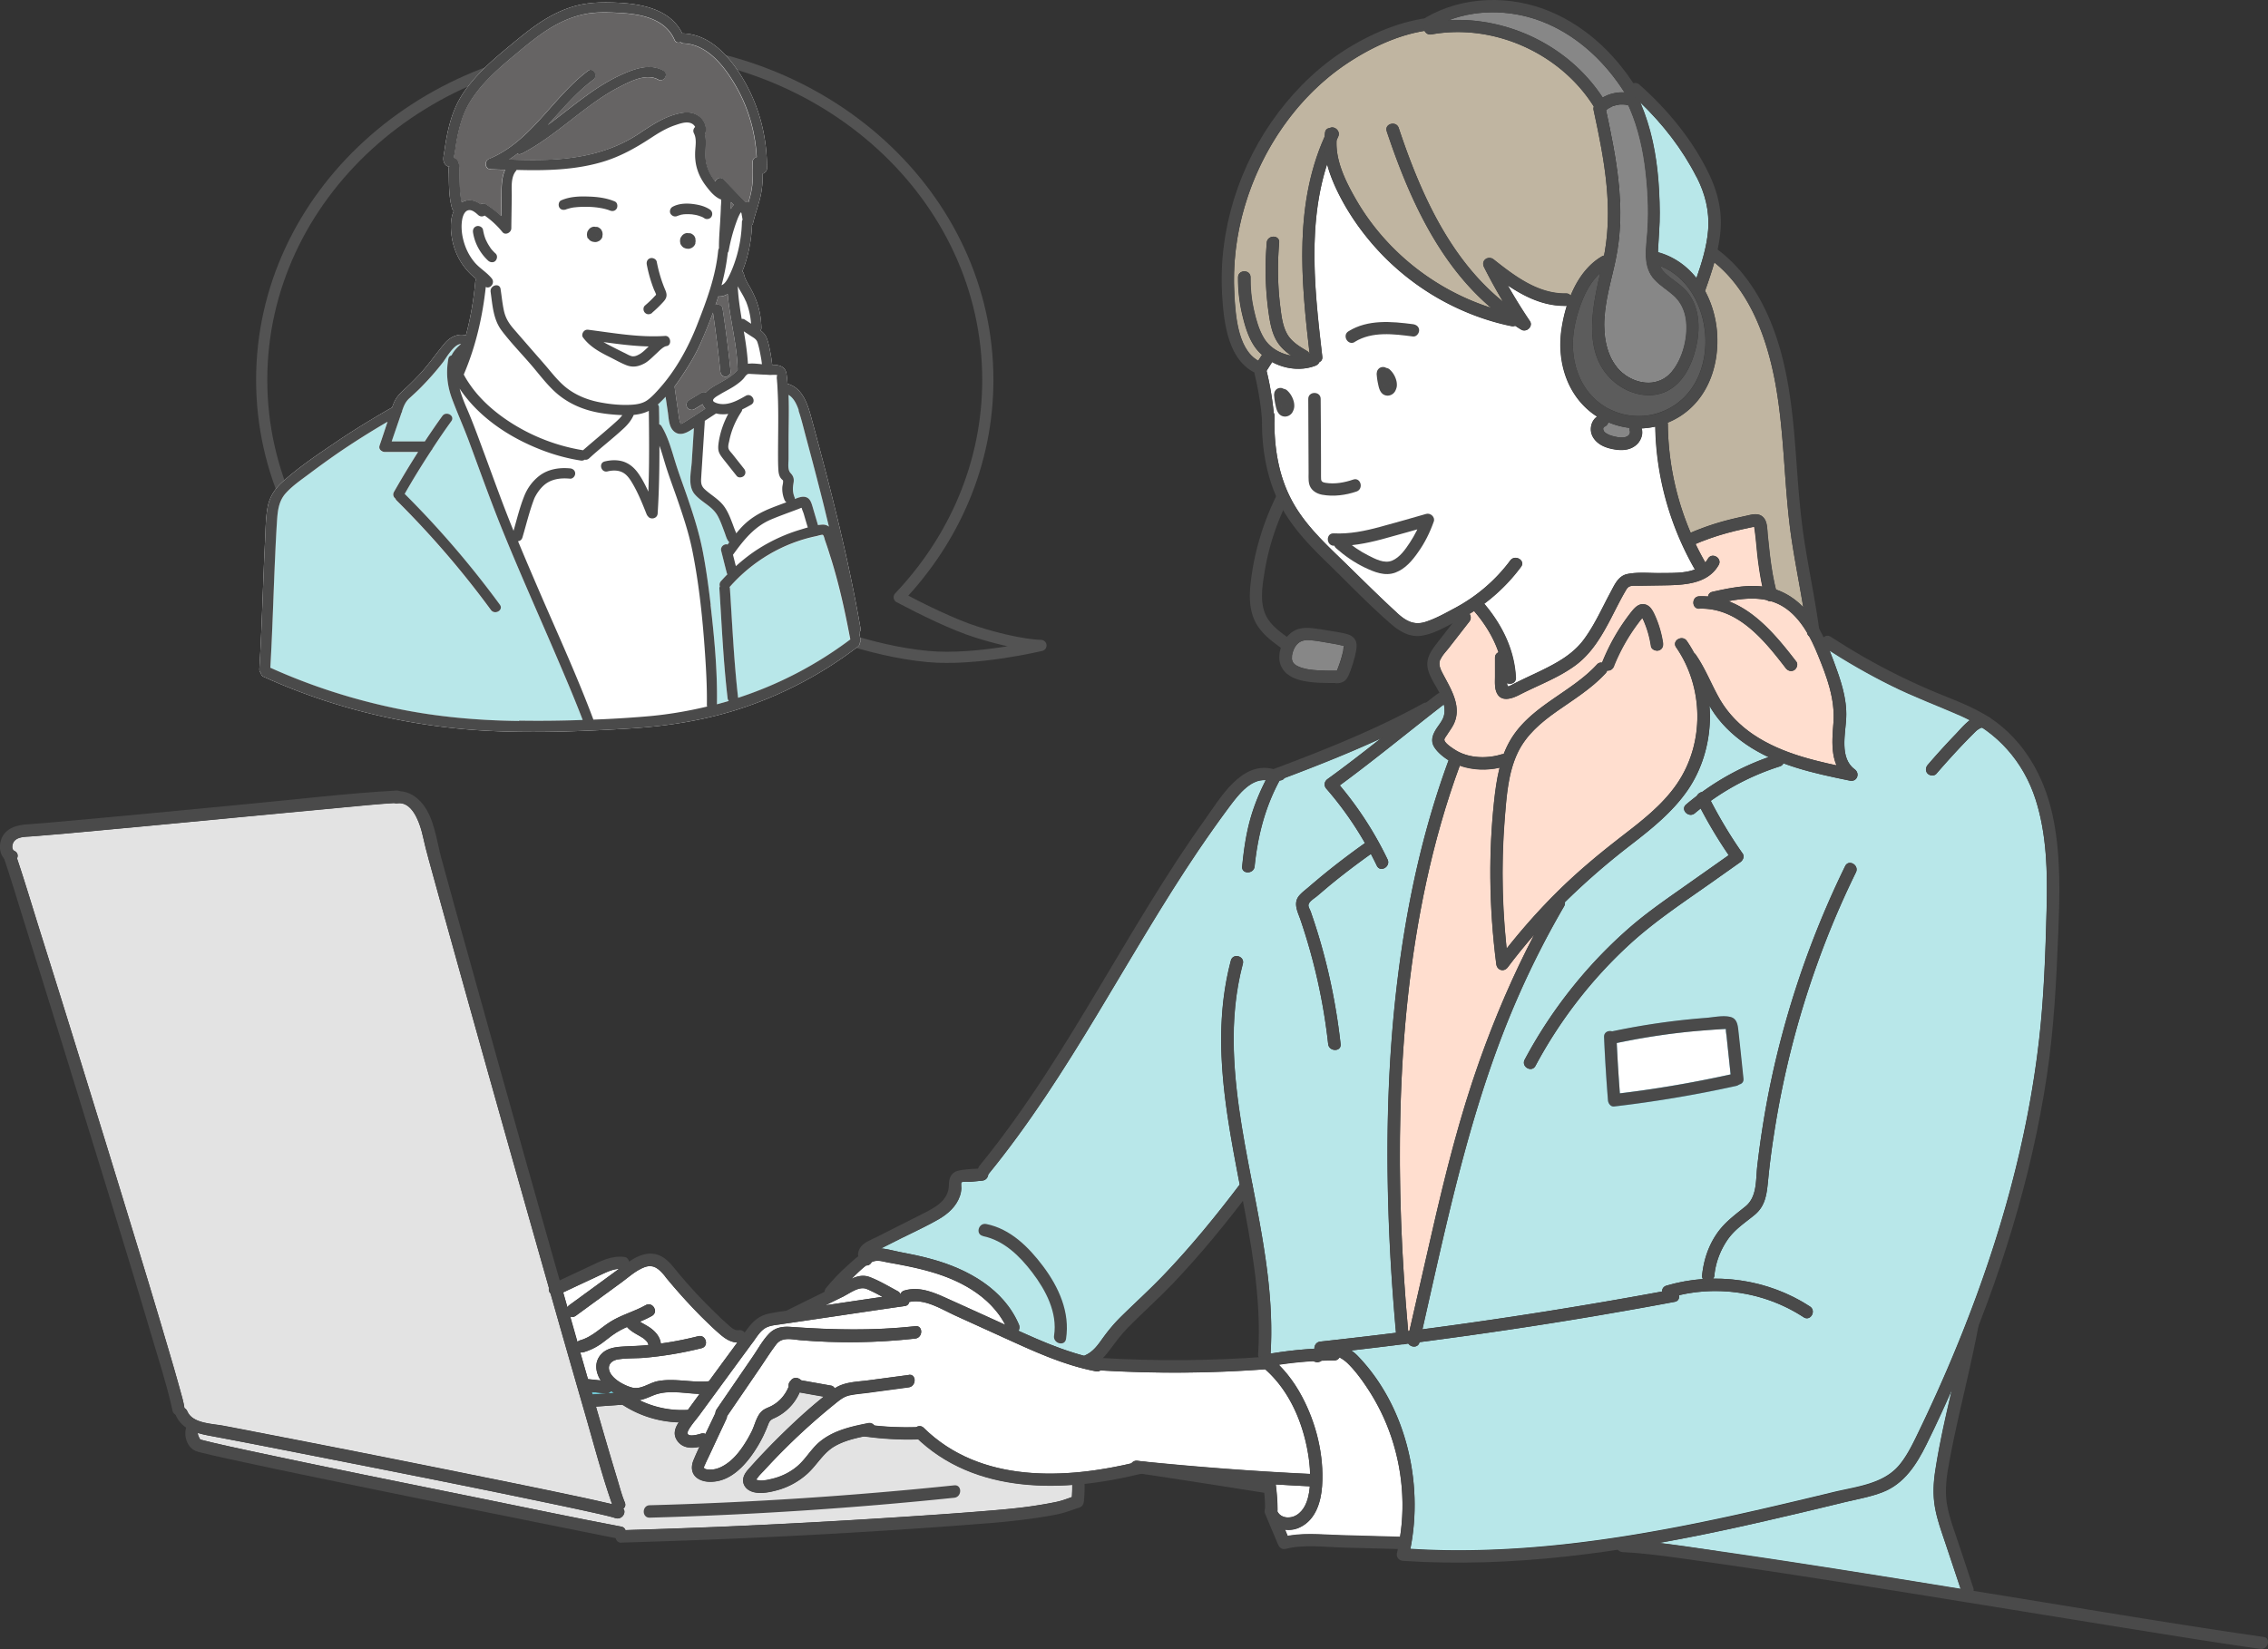 <svg id="_レイヤー_2" xmlns="http://www.w3.org/2000/svg" viewBox="0 0 202.71 147.42"><rect x="0" y="0" width="202.71" height="147.42" fill="#333333" stroke="none"/><defs><style>.cls-1{fill:#b8e7e9}.cls-2{fill:#fff}.cls-4{fill:#666464}.cls-5{fill:#4a4a4a}.cls-8{fill:#878787}.cls-9{fill:#c0b5a1}.cls-10{fill:#9ae8de}.cls-11{fill:#ffdecf}.cls-13{fill:#71c6d2}.cls-14{fill:#e3e3e3}</style></defs><g id="_お手続きの流れ"><path d="M144.06 9.55c.02 0 .03-.01.05-.02.05-.02.1-.04.15-.05.1-.03.2-.06.31-.08.03 0 .05 0 .08-.01h-.03c.05-.01.11-.01.16-.02h.32c.05 0 .11 0 .16.01h.04c.08.01.16.04.24.06.74 1.64 1.19 3.4 1.44 5.18.27 1.96.39 4.02.26 5.99-.1 1.52-.49 3.22.67 4.43.49.52 1.12.89 1.65 1.36.6.53.95 1.22 1.09 2 .27 1.57-.22 3.62-1.27 4.85-1.08 1.25-2.81 1.16-4.09.26-1.42-1-1.88-2.83-1.88-4.47 0-1.98.62-3.88 1.02-5.8.95-4.5.1-8.99-.86-13.4.16-.11.32-.21.5-.3Z" style="fill:#dbdcdc"/><path class="cls-1" d="M128.93 138.57c-.96-.02-1.92-.06-2.88-.12 1.2-5.96-.4-12.77-4.66-17.21-.18-.19-.39-.37-.61-.52 1.52-.18 3.04-.35 4.55-.55.11.01.22 0 .32-.04.07 0 .15-.02.22-.03.23.36.88.41 1-.12 5.28-.69 10.55-1.46 15.8-2.35 2.34-.4 4.68-.81 7.01-1.25.33-.06.44-.33.38-.59 3.8-.89 7.86-.18 11.15 1.97.6.39 1.15-.57.56-.96-2.57-1.68-5.62-2.53-8.66-2.49.06-.08.1-.18.12-.3.11-1.15.53-2.24 1.18-3.19.66-.95 1.56-1.51 2.43-2.23.97-.81 1.07-1.88 1.19-3.07.13-1.35.3-2.69.51-4.03a81.5 81.5 0 0 1 3.87-15.3c1-2.8 2.16-5.54 3.47-8.21.31-.64-.64-1.2-.96-.56a82.955 82.955 0 0 0-5.62 15.01c-.7 2.61-1.27 5.26-1.7 7.93-.21 1.3-.39 2.6-.54 3.9-.14 1.25 0 2.74-1.07 3.6-.99.8-1.92 1.46-2.63 2.55-.71 1.08-1.1 2.32-1.23 3.6-.01.14.02.25.08.33-1.1.08-2.2.28-3.27.59-.27.08-.39.3-.39.52-7.11 1.31-14.25 2.44-21.42 3.38 2.31-10.16 4.41-20.4 8.66-29.98a78.99 78.99 0 0 1 4-7.83c.07-.13.09-.25.07-.36a63.99 63.99 0 0 1 5.88-5.12c1.88-1.45 3.76-2.95 5.12-4.93 1.25-1.83 1.91-4.04 1.97-6.25.01-.43 0-.85-.04-1.28.05.09.11.18.16.28.78 1.26 1.85 2.3 3.06 3.14.66.46 1.36.85 2.07 1.18-2.13.75-4.13 1.8-5.95 3.12a.64.64 0 0 0-.46.34c-.33.25-.65.51-.97.78-.54.46.24 1.24.78.78.17-.15.35-.28.53-.43.75 1.44 1.59 2.83 2.51 4.17-1.5 1.06-3.01 2.12-4.51 3.18-1.51 1.06-2.99 2.11-4.38 3.32a41.104 41.104 0 0 0-4.89 5.07c-1.7 2.09-3.19 4.33-4.46 6.71-.34.63.62 1.19.96.56 2.2-4.11 5.08-7.83 8.53-10.97 2.26-2.05 4.8-3.72 7.29-5.48.83-.59 1.67-1.18 2.5-1.77.23-.16.38-.5.2-.76-1.06-1.5-2-3.08-2.85-4.71a21.96 21.96 0 0 1 6.16-3.08c.17-.05.27-.16.33-.28 1.91.71 3.95 1.14 5.94 1.55.64.13.93-.64.43-1.01-1.38-1.02-.82-3.18-.76-4.61.08-1.76-.52-3.44-1.12-5.06-.12-.32-.25-.65-.38-.98 1.78 1.14 3.62 2.19 5.52 3.14 2.03 1.01 4.14 1.79 6.21 2.7.29.13.56.27.84.41-.49.36-.92.88-1.28 1.26a65.2 65.2 0 0 0-2.5 2.75c-.19.23-.22.56 0 .78.2.2.59.23.78 0 .71-.82 1.44-1.63 2.18-2.42.37-.39.74-.77 1.12-1.15.15-.15.29-.3.47-.41.11-.07.28-.16.35-.13 2.24 1.52 3.88 3.73 4.73 6.39 1.01 3.14 1.07 6.51.99 9.78-.1 3.9-.23 7.81-.67 11.69-1.02 8.99-3.5 17.78-6.84 26.16-.85 2.13-1.75 4.24-2.71 6.32-.47 1.03-.96 2.06-1.46 3.09-.42.86-.87 1.73-1.48 2.47-1.43 1.72-3.84 1.93-5.9 2.43-2.31.56-4.62 1.11-6.94 1.64-9.19 2.09-18.54 3.73-28 3.55Z"/><path class="cls-13" d="M123.9 32.91a.48.48 0 0 0-.3-.09c-.14 0-.29.05-.39.16-.1.1-.17.24-.16.39.02.32.06.64.13.95.07.34.16.75.49.95.39.23.89.04 1.07-.37.08-.17.13-.34.12-.52 0-.16-.03-.32-.08-.47-.1-.32-.29-.63-.54-.86a.633.633 0 0 0-.32-.15ZM115.06 34.92a.633.633 0 0 0-.32-.15.48.48 0 0 0-.3-.09c-.14 0-.29.05-.39.16-.1.1-.17.24-.16.39.02.32.06.64.13.95.07.34.16.75.49.95.39.23.89.04 1.07-.37.08-.17.13-.34.12-.52 0-.16-.03-.32-.08-.47-.1-.32-.29-.63-.54-.86ZM121.25 43.94c.67-.23.38-1.3-.29-1.07-.78.27-1.66.43-2.48.29-.39-.07-.4-.18-.4-.55v-1.42c0-1.84-.02-3.68-.03-5.53 0-.71-1.11-.71-1.11 0l.03 6.63c0 .44-.05.93.2 1.32.23.35.63.55 1.03.62 1.01.18 2.08.04 3.05-.29ZM121.09 30.56c1.55-.96 3.49-.7 5.2-.48.3.04.55-.28.55-.55 0-.33-.26-.51-.55-.55-1.93-.25-4.03-.44-5.76.63-.61.37-.05 1.33.56.96ZM127.48 45.93c-1.37.39-2.74.79-4.12 1.16-1.36.37-2.73.65-4.14.58-.71-.04-.71 1.07 0 1.11h.04c.03.08.07.15.15.22.77.68 1.62 1.27 2.55 1.72.86.41 1.82.81 2.76.45.87-.33 1.48-1.05 2-1.79.61-.85 1.07-1.78 1.42-2.77.14-.4-.3-.79-.68-.68Z"/><path class="cls-13" d="M124.43 50.1c-.71.31-1.54-.15-2.17-.47-.5-.26-.98-.56-1.43-.9.9-.1 1.79-.29 2.67-.53 1.06-.28 2.12-.59 3.17-.89-.2.41-.43.81-.68 1.2-.39.59-.88 1.3-1.56 1.59Z"/><path d="M155.36 92.09c-.06-.51-.14-1.05-.74-1.18-.64-.15-1.49.04-2.14.09-2.83.21-5.64.62-8.41 1.21-.33-.1-.73.07-.71.51.08 1.88.2 3.77.35 5.65.02.27.24.59.55.55 3.67-.43 7.31-1.04 10.92-1.84.09-.02.17-.06.23-.11.24-.03.44-.21.4-.52-.15-1.45-.3-2.9-.46-4.34Z" style="fill:#7cc2d6"/><path class="cls-13" d="M154.25 91.95s0-.04 0 0Z"/><path class="cls-2" d="M153.45 92.03c.26-.02.53-.04.8-.04v.1c0 .18.04.36.06.54l.36 3.41c-3.27.72-6.57 1.29-9.89 1.69-.12-1.5-.21-2.99-.28-4.49 2.36-.49 4.73-.86 7.13-1.08.6-.05 1.21-.1 1.82-.14Z"/><path class="cls-13" d="M87.85 110.5c1.87.38 3.29 1.78 4.41 3.25 1.21 1.59 2.27 3.59 1.95 5.65-.11.7.96 1 1.07.29.38-2.39-.65-4.63-2.06-6.51-1.28-1.7-2.91-3.33-5.07-3.76-.7-.14-.99.93-.29 1.07ZM85.29 132.78c-9.05.94-18.13 1.54-27.22 1.78-.71.02-.71 1.13 0 1.11 9.09-.25 18.17-.84 27.22-1.78.7-.07.71-1.18 0-1.11ZM115.59 59.26c.05.06.02.02 0 0Z"/><path class="cls-8" d="M116.69 57.22c.68-.02 1.4.14 2.08.25.41.07.82.14 1.22.24.03 0 .11.03.14.04-.06.08-.07.38-.09.47-.09.38-.19.75-.32 1.11-.07.19-.13.38-.21.56 0 .02-.02.05-.03.07h-.03c-.66 0-1.32 0-1.98-.06-.09 0-.18-.02-.27-.03l-.1-.01h-.06c-.19-.03-.37-.07-.55-.12-.08-.02-.16-.04-.23-.07-.03 0-.15-.06-.16-.06-.06-.03-.11-.05-.17-.08-.03-.01-.05-.03-.08-.04 0 0-.06-.04-.08-.06-.02-.02-.08-.07-.1-.09a.572.572 0 0 1-.07-.08c-.03-.04-.05-.09-.08-.14 0 0-.05-.15-.05-.18v-.12c0-.03.01-.17 0-.18.03-.2.09-.41.17-.6.2-.45.56-.78 1.06-.8Z"/><path class="cls-9" d="M158.68 34.27c.86 4.69.76 9.49 1.49 14.2.3 1.94.68 3.87 1 5.81a6.27 6.27 0 0 0-2.18-1.49c-.09-.03-.17-.06-.26-.09-.26-1.01-.42-2.05-.55-3.09-.07-.59-.13-1.18-.19-1.78-.05-.5-.02-1.2-.4-1.59-.45-.46-1.09-.22-1.63-.11-.59.13-1.18.26-1.77.42-1.05.28-2.08.64-3.08 1.07a25.29 25.29 0 0 1-2.04-9.68c0-.06-.01-.11-.03-.16.39-.16.77-.35 1.13-.58 2.56-1.65 3.54-4.71 3.28-7.65a9.315 9.315 0 0 0-1.06-3.55c0-.02.02-.03.02-.05.29-.82.58-1.66.81-2.5 3.22 2.59 4.73 6.86 5.46 10.81Z"/><path class="cls-8" d="M145.7 38.61s0-.02-.01-.02c-.01-.02-.01-.03 0 .02v.05c0-.03-.02.08-.02.1 0 .01-.01.03-.02.04-.02.04-.05.08-.07.11.08-.11-.04.04-.06.05-.01.01 0 .01-.01.02h-.02c-.03.02-.06.04-.09.05.02-.01-.12.05-.15.05 0 0-.09.02-.1.02-.12.02-.25.01-.38 0 0 0-.09-.01-.11-.01-.07-.01-.14-.02-.21-.04a4.18 4.18 0 0 1-.34-.08l-.27-.09c-.01 0-.09-.04-.1-.05-.05-.03-.1-.05-.15-.08-.02-.01-.05-.04-.07-.04-.04-.04-.08-.07-.12-.11-.01-.01-.02-.01-.02-.02l-.01-.02c0-.01-.04-.09-.05-.09 0-.03-.01-.05-.02-.06 0-.02-.02-.14 0-.16v.07c0-.03.01-.05.02-.07v-.03c0-.02.02-.03.03-.05l.01-.01s.01 0 .02-.01c.18-.07.32-.22.37-.4.61.26 1.25.43 1.9.5-.01.12 0 .24.05.36Z"/><path d="M143.72 36.51c-2.23-1.21-3.24-3.63-3.13-6.09.06-1.24.4-2.5.87-3.65.37-.88.86-1.73 1.57-2.37-.76 3.29-1.61 7.42 1.33 9.81 1.21.98 2.92 1.46 4.41.85 1.65-.68 2.49-2.5 2.85-4.15.37-1.67.27-3.6-.93-4.93-.52-.58-1.22-.97-1.8-1.5-.25-.23-.41-.46-.52-.71 4.44 1.72 5.45 8.79 1.95 11.94a5.785 5.785 0 0 1-6.61.79Z" style="fill:#5c5c5c"/><path class="cls-8" d="M144.06 9.55c.02 0 .03-.01.05-.02.05-.02.1-.04.15-.05.1-.03.2-.06.31-.08.03 0 .05 0 .08-.01h-.03c.05-.01.11-.01.16-.02h.32c.05 0 .11 0 .16.01h.04c.08.01.16.04.24.06.74 1.64 1.19 3.4 1.44 5.18.27 1.96.39 4.02.26 5.99-.1 1.52-.49 3.22.67 4.43.49.52 1.12.89 1.65 1.36.6.53.95 1.22 1.09 2 .27 1.57-.22 3.62-1.27 4.85-1.08 1.25-2.81 1.16-4.09.26-1.42-1-1.88-2.83-1.88-4.47 0-1.98.62-3.88 1.02-5.8.95-4.5.1-8.99-.86-13.4.16-.11.32-.21.5-.3Z"/><path class="cls-1" d="M151.63 15.8c.77 1.5 1.17 3.07 1.04 4.77-.12 1.47-.56 2.9-1.05 4.3-.86-1.09-2.01-1.92-3.43-2.31v-.23c.05-1.11.16-2.2.15-3.32-.01-1.27-.07-2.54-.21-3.8-.24-2.09-.71-4.14-1.54-6.06 2.01 1.93 3.76 4.17 5.03 6.66Z"/><path class="cls-8" d="M138.26 2.1c2.91 1.26 5.26 3.52 6.94 6.17-.68-.05-1.37.11-1.96.45-2.97-4.55-8.36-7.2-13.75-6.92 2.8-1.06 6.01-.89 8.76.3Z"/><path class="cls-9" d="M110.33 26.34c-.16-2.67.17-5.36.93-7.92 1.5-5.08 4.72-9.81 9.16-12.76 2.05-1.36 4.44-2.5 6.91-2.9.11.21.33.37.62.31 5.56-1 11.52 1.68 14.51 6.46-.03.09-.05.2-.02.32.93 4.3 1.77 8.63.93 13-.06.01-.12.03-.19.07-1.31.76-2.21 2.07-2.8 3.51a.484.484 0 0 0-.41-.18c-2.5.04-4.59-1.56-6.46-3.04-.48-.38-1.16.08-.87.67.53 1.06 1.11 2.1 1.72 3.12-4.79-3.85-7.42-9.79-9.34-15.55-.22-.67-1.29-.38-1.07.29 1.94 5.82 4.61 11.78 9.33 15.78-5.05-1.61-9.45-5.1-12.1-9.71-.9-1.57-1.82-3.41-1.72-5.27.05-.1.09-.21.14-.31.26-.54-.37-1.02-.77-.77-.2.01-.37.14-.4.4-.02.12-.02.24-.03.36-2.75 6.13-2.1 12.96-1.34 19.46a.496.496 0 0 0-.25-.31c-.71-.42-1.43-.85-1.82-1.61-.38-.74-.47-1.62-.57-2.42-.23-1.87-.25-3.77-.09-5.65.06-.71-1.04-.71-1.11 0a27.8 27.8 0 0 0 .18 6.38c.13.88.3 1.79.79 2.54.32.49.75.86 1.22 1.18-.97-.16-1.9-.68-2.42-1.51-.48-.77-.73-1.7-.93-2.58-.22-.96-.31-1.93-.3-2.91 0-.71-1.1-.71-1.11 0-.01 1.14.12 2.29.39 3.4.24 1.01.57 2.12 1.21 2.96.16.21.35.41.55.58-.02.02-.04.04-.05.06-.1.15-.2.31-.3.46-1.84-1.02-2.03-4.1-2.13-5.91Z"/><path class="cls-2" d="M124.87 54.79c-1.76-1.61-3.44-3.31-5.15-4.96-1.61-1.56-3.25-3.16-4.3-5.17-1.21-2.29-1.57-4.91-1.51-7.47 0-.11-.02-.2-.06-.27-.13-1.25-.33-2.49-.63-3.72 0-.01-.01-.02-.02-.04v-.01c.17-.26.33-.52.5-.78 1.18.64 2.63.8 3.86.33.16-.06.3-.18.36-.33.17-.07.29-.23.26-.48-.66-5.67-1.35-11.71.43-17.21.23.88.58 1.74.99 2.57.72 1.45 1.61 2.81 2.63 4.06 2.06 2.54 4.69 4.63 7.63 6.06 1.66.81 3.41 1.42 5.22 1.79.13.03.24.01.34-.03.19.12.36.24.55.35.46.27 1.07-.29.76-.76-.7-1.04-1.36-2.11-1.97-3.2 1.56 1.05 3.26 1.86 5.19 1.83h.08c-.23.73-.39 1.48-.49 2.19-.39 2.87.54 5.87 2.99 7.57.07.05.15.09.22.14-.35.23-.55.63-.57 1.07-.02.57.3 1.04.75 1.36.42.3.98.45 1.49.52.64.09 1.28.03 1.8-.4.23-.19.4-.46.49-.75.08-.26.07-.5 0-.75a7.4 7.4 0 0 0 1.23-.16c.07 4.48 1.31 8.88 3.54 12.77-.92.36-2.1.31-3 .32-.98.02-2.08-.11-3.04.09-.78.16-1.11.9-1.45 1.54-.78 1.44-1.44 2.96-2.41 4.28-.97 1.33-2.38 2.1-3.83 2.81-.84.41-1.7.79-2.53 1.22-.07.04-.14.08-.21.11-.19.08-.22.15-.29-.04-.02-.05-.02-.1-.03-.17.33.14.8-.01.78-.48-.12-2.51-1.24-4.74-2.83-6.62 1.24-.93 2.35-2.03 3.3-3.31.42-.57-.54-1.13-.96-.56-1.3 1.75-2.99 3.2-4.91 4.23-.84.45-1.72.95-2.64 1.25-1.06.35-1.8-.08-2.58-.8Z"/><path class="cls-11" d="M128.75 58.96c.16-.38.5-.72.75-1.04.61-.78 1.22-1.57 1.83-2.35.18-.23.15-.5.02-.7.13-.08.26-.16.39-.25.95 1.1 1.73 2.34 2.19 3.7-.17.08-.31.23-.31.48v1.67c0 .43-.04.91.1 1.32.35 1.02 1.35.7 2.07.33 1.67-.86 3.47-1.51 4.99-2.62 1.47-1.07 2.38-2.64 3.21-4.23.42-.81.82-1.63 1.28-2.42.12-.2.18-.34.39-.43.25-.1.63-.05.9-.06l1.94-.03c1.81-.03 4.09-.03 5.11-1.82.35-.62-.6-1.18-.96-.56-.07.12-.15.23-.24.33-.31-.54-.6-1.09-.87-1.65.89-.38 1.81-.7 2.74-.96.5-.14 1-.26 1.5-.37.26-.06.52-.11.78-.17.01 0 .13-.02.22-.04 0 .02 0 .05.01.07.16 1.02.21 2.06.35 3.09.1.73.21 1.46.37 2.18-1.48-.18-3.02.15-4.46.47-.25.06-.37.23-.39.42-.26-.02-.52-.03-.78-.02-.71.02-.71 1.13 0 1.11 3.45-.11 5.81 2.83 7.71 5.3.18.24.47.36.76.2.23-.13.38-.52.2-.76-1.63-2.12-3.55-4.47-6.08-5.41 1.16-.22 2.34-.34 3.46-.09.12.09.26.13.41.11.43.14.85.33 1.25.61.81.56 1.42 1.35 1.93 2.2.02.15.09.25.18.31.3.54.55 1.11.78 1.67.79 1.93 1.55 3.94 1.39 6.06-.1 1.29-.22 2.67.28 3.81-2.6-.56-5.2-1.25-7.43-2.75-1.2-.81-2.23-1.85-2.97-3.1-.77-1.32-1.3-2.77-2.18-4.04a.607.607 0 0 0-.16-.16c-.2-.37-.41-.73-.65-1.07-.4-.58-1.36-.03-.96.56 2.49 3.59 2.56 8.59.08 12.21-1.32 1.93-3.23 3.38-5.06 4.79-1.91 1.48-3.76 3.02-5.48 4.71-1.67 1.64-3.23 3.4-4.68 5.23-.42-3.87-.48-7.78-.17-11.67.16-1.95.3-4.04 1.15-5.83.75-1.58 2.07-2.7 3.47-3.69 1.52-1.07 3.13-2.05 4.4-3.43a.57.57 0 0 0 .13-.24c.28.03.5-.15.6-.4a16.96 16.96 0 0 1 2.08-3.72c.1-.13.2-.27.3-.4.01-.01.09-.09.16-.17.07.13.14.27.19.41.28.67.47 1.38.58 2.1.04.3.42.46.68.39.32-.09.43-.38.39-.68a9.42 9.42 0 0 0-.76-2.54c-.18-.38-.41-.8-.85-.9-.53-.12-.89.27-1.19.64-1.1 1.39-1.98 2.92-2.64 4.57a.47.47 0 0 0-.45.16c-2.33 2.53-5.92 3.69-7.73 6.74-.24.41-.44.83-.61 1.27-.06 0-.12 0-.19.02-1.27.39-2.82.36-4-.31-.25-.15-1.11-.68-1.11-1 0-.12.19-.35.25-.45.2-.32.44-.63.6-.97.71-1.51-.21-3.02-.91-4.33-.23-.44-.51-.9-.31-1.41Z"/><path class="cls-11" d="M125.86 119c-.59-6.56-.87-13.15-.69-19.74.18-6.85.86-13.71 2.31-20.42.77-3.53 1.75-7.02 3-10.41 1.12.4 2.4.45 3.56.19-.25 1-.39 2.03-.5 3.05-.24 2.26-.35 4.54-.33 6.81.02 2.57.2 5.14.53 7.7.07.56.69.74 1.03.28.75-1 1.54-1.97 2.36-2.91-1.9 3.63-3.52 7.41-4.89 11.28-1.78 5.01-3.06 10.14-4.25 15.31-.67 2.95-1.35 5.89-2.02 8.84-.03 0-.07 0-.1.01Z"/><path class="cls-13" d="M146.94 55.08s.02-.02.02-.03c0 .01 0 .02-.02.03Z"/><path class="cls-1" d="M80.72 110.61c1.06-.53 2.15-1.03 3.17-1.62.83-.48 1.57-1.14 1.89-2.07.08-.22.12-.45.13-.68 0-.14-.04-.51.02-.55.11-.08.65-.04.84-.05.34-.03.68-.06 1.02-.1.33-.03.5-.29.53-.55 7.31-8.95 12.34-19.42 18.78-28.96.91-1.34 1.84-2.66 2.81-3.96.74-.98 1.84-2.44 3.22-2.33-.57 1.11-1.04 2.26-1.38 3.46-.39 1.39-.59 2.82-.73 4.25-.07.71 1.03.7 1.11 0 .28-2.71.92-5.25 2.22-7.66 0 0 0-.02.01-.02.04 0 .07-.01.11-.02.15-.03.26-.11.32-.2 2.91-1.1 5.81-2.25 8.64-3.55-1.57 1.24-3.15 2.47-4.77 3.64-.3.22-.36.58-.11.87a30.12 30.12 0 0 1 3.45 4.86c-1.38.98-2.73 2-4.03 3.08-.33.28-.66.55-.99.84-.31.27-.7.54-.94.88-.46.67 0 1.45.22 2.13a52.05 52.05 0 0 1 2.45 11.03c.08.7 1.19.71 1.11 0-.38-3.42-1.07-6.79-2.09-10.08-.12-.38-.24-.76-.37-1.14-.07-.21-.14-.41-.21-.62-.05-.14-.23-.43-.2-.59.04-.33.58-.62.81-.83l.99-.84c1.22-1.01 2.49-1.97 3.78-2.89.18.35.36.7.53 1.05.31.64 1.26.08.96-.56a31.24 31.24 0 0 0-4.28-6.62c3.17-2.33 6.2-4.83 9.31-7.24.09.42.1.86-.07 1.25-.17.38-.46.7-.67 1.06-.27.46-.42.95-.14 1.45.28.49.81.92 1.31 1.23-2.31 6.25-3.72 12.8-4.54 19.4-.86 6.91-1.06 13.9-.84 20.85.11 3.65.35 7.29.68 10.93-2.25.28-4.51.54-6.77.79-.36.04-.54.35-.53.64-1.31.07-2.62.22-3.92.44.31-5.06-.63-10.01-1.59-14.96 0-.07 0-.13-.04-.19-.77-4-1.55-8.01-1.66-12.09-.07-2.57.15-5.13.81-7.62.18-.69-.88-.98-1.07-.29-1.76 6.65-.49 13.37.79 20.03-2.12 2.8-4.34 5.52-6.77 8.06-1.24 1.3-2.57 2.5-3.85 3.76-.6.59-1.13 1.23-1.62 1.91-.44.62-.87 1.23-1.59 1.54-.03.01-.05.03-.07.04-2.03-.54-3.97-1.37-5.88-2.24.09-.15.12-.34.04-.54-1.35-3.19-4.57-4.97-7.76-5.85-.92-.26-1.86-.45-2.8-.63-.54-.1-1.17-.29-1.77-.34.12-.06.23-.12.35-.18.54-.27 1.08-.55 1.63-.82Z"/><path class="cls-2" d="M77.42 113.12c.2.02.38-.11.47-.28.08-.04.16-.07.25-.09.39-.11.86.05 1.25.12.42.07.84.15 1.25.23.87.17 1.73.36 2.58.61 2.68.77 5.3 2.21 6.63 4.73-.14-.06-.27-.12-.41-.19-1.51-.69-3.03-1.38-4.54-2.06-1.28-.58-2.64-1.24-4.07-.82-.2.06-.31.19-.36.34a.48.48 0 0 0-.25-.28c-.8-.43-1.62-.92-2.47-1.25-.61-.23-1.13-.09-1.65.15.04-.03.07-.07.1-.1.34-.32.76-.76 1.21-1.09ZM75.42 115.87c.59-.29 1.38-.92 2.05-.64.48.2.94.44 1.4.7-1.44.21-2.88.42-4.31.64-.26.04-.51.08-.77.11.55-.27 1.09-.54 1.64-.8Z"/><path class="cls-2" d="M67.27 120.02c.3-.41.59-.91 1.01-1.22.41-.3.96-.34 1.45-.41.52-.08 1.04-.15 1.56-.23 1.04-.15 2.08-.31 3.12-.46 2.15-.32 4.31-.64 6.46-.95.24-.03.36-.18.39-.35 1.4-.33 2.91.65 4.13 1.21 1.44.66 2.89 1.31 4.33 1.97 2.66 1.21 5.34 2.46 8.23 3.01.16.03.3 0 .41-.08 4.9.29 9.81.26 14.71-.1 1.99 1.75 3.17 4.29 3.71 6.86.17.8.29 1.66.31 2.5-5.07-.24-10.13-.62-15.18-1.14-.08-.01-.15-.02-.23-.04-.24-.04-.43.07-.56.23-6.28 1.46-13.64 1.67-18.56-3.17a.51.51 0 0 0-.67-.06c-1.25.03-2.51-.01-3.76-.15a.54.54 0 0 0-.55-.2c-1.58.31-3.24.68-4.47 1.79-.68.62-1.14 1.44-1.84 2.04-.64.55-1.41.93-2.22 1.13-.37.09-.88.22-1.26.15-.24-.04-.23-.05-.07-.26.16-.22.37-.42.56-.62.66-.72 1.33-1.42 2.02-2.1 1.38-1.37 2.83-2.66 4.34-3.88.41-.33.78-.64 1.31-.75.58-.12 1.18-.16 1.77-.24 1.16-.16 2.33-.31 3.49-.47.7-.09.7-1.2 0-1.11l-3.6.48c-1.01.13-2.14.13-3 .72a.47.47 0 0 0-.33-.25c-.9-.16-1.8-.32-2.69-.48-.23-.28-.74-.31-.93.07-.07.06-.13.14-.16.25a.41.41 0 0 0 0 .22c-.18.46-.45.88-.81 1.23-.21.2-.44.37-.7.51-.27.15-.58.23-.83.43-.54.43-.68 1.28-.98 1.87-.32.64-.7 1.27-1.14 1.83-.4.51-.88.97-1.46 1.28-.28.15-.6.27-.92.29-.15.01-.67.04-.74-.16-.02-.07.09-.27.11-.32.09-.21.19-.41.29-.62.17-.36.34-.72.51-1.09.36-.78.73-1.55 1.09-2.33.04-.09.06-.17.06-.25.01-.01.02-.02.03-.04.98-1.43 1.96-2.86 2.94-4.3.47-.69.92-1.41 1.43-2.08.53-.69 1.37-.45 2.13-.38 3.43.29 6.88.24 10.3-.14.7-.08.71-1.19 0-1.11-3.74.41-7.42.33-11.16.06-.71-.05-1.37.06-1.89.59-.59.6-1.03 1.43-1.51 2.12l-3.2 4.67c-.07.11-.1.21-.1.31l-.9 1.89a.491.491 0 0 0-.4-.03c-.35.11-1.52.42-1.12-.32.26-.48.68-.93 1-1.37l1.89-2.58 1.89-2.58c.32-.43.63-.86.95-1.29ZM114.17 135.11s.02-.07.02-.1c0-.77-.06-1.54-.16-2.31 1.01.06 2.03.12 3.04.17-.02.2-.04.41-.08.6-.13.77-.43 1.57-1.13 1.99-.55.33-1.39.28-1.69-.35ZM56.05 118.63c.35.41.86.64 1.31.91.05.03.1.06.15.1.02.01.04.03.06.04.09.08.18.17.26.26.01.02.03.04.04.06.01.02.03.04.04.07v.01c.01.04.03.09.04.13v.02l-.3.03c-.74.07-1.49.07-2.23.13-.59.05-1.2.18-1.63.61-.71.71-.57 1.65-.1 2.4l-1.14-.12-.69-2.4c.08.02.18.02.28 0 .56-.16 1.08-.41 1.56-.74.45-.32.87-.69 1.34-.99.32-.21.66-.38 1.01-.53Z"/><path class="cls-13" d="M52.95 124.66c-.02-.08-.04-.15-.07-.23.43.04.87.09 1.3.13.13.01.3-.07.39-.16.02-.02.03-.04.05-.06l.27.18c-.63.05-1.27.09-1.9.14h-.04Z"/><path class="cls-2" d="M61.49 126.03a8.66 8.66 0 0 1-4.34-.87c.44-.08.84-.27 1.3-.45 1.29-.5 2.71-.15 4.08-.11-.35.47-.69.95-1.04 1.42ZM59.46 114.13c1.03 1.25 2.11 2.46 3.26 3.61.57.56 1.15 1.13 1.76 1.64.44.36.89.61 1.42.63-.31.43-.63.86-.95 1.29-.53.72-1.06 1.45-1.59 2.17-1.53.16-3.07-.3-4.59 0-.76.15-1.49.78-2.28.57-.65-.17-1.52-.64-1.89-1.21-.43-.67-.06-1.2.64-1.31.76-.12 1.56-.08 2.33-.14a33.1 33.1 0 0 0 5.13-.86c.69-.17.4-1.24-.29-1.07-1.1.28-2.22.5-3.34.65-.07-.61-.5-1.09-1-1.43-.22-.15-.46-.27-.69-.41a.99.99 0 0 1-.17-.11h-.01c.37-.16.73-.32 1.08-.52.62-.35.06-1.31-.56-.96-1.01.57-2.15.86-3.13 1.47-.92.57-1.65 1.37-2.72 1.67-.11.03-.19.08-.25.15-.22-.76-.43-1.52-.65-2.28.14.07.31.07.49-.05l4.12-3.01c.64-.47 1.31-1.09 2.08-1.36.84-.29 1.34.26 1.83.86ZM52.83 114.37c.46-.21.91-.44 1.38-.64.34-.15.73-.28 1.11-.29-.05.04-.1.07-.14.1-1.43 1.05-2.87 2.1-4.3 3.14-.07.05-.13.11-.16.18-.13-.44-.25-.89-.38-1.33.83-.39 1.67-.78 2.5-1.17Z"/><path class="cls-14" d="M16.48 125.87c-.08-.59-.27-1.17-.42-1.74-.34-1.25-.71-2.5-1.08-3.75-1.13-3.85-2.3-7.7-3.48-11.54-1.4-4.6-2.82-9.19-4.24-13.78-1.24-4.01-2.49-8.02-3.75-12.02-.66-2.1-1.29-4.22-1.99-6.31.11-.23.07-.51-.23-.66-.31-.15-.21-.66-.02-.89.32-.38.96-.38 1.42-.41.22-.01.45-.03.67-.05.76-.06 1.51-.13 2.27-.19 2.45-.22 4.9-.45 7.35-.68 5.73-.54 11.47-1.1 17.2-1.63 1.69-.16 3.38-.34 5.08-.44.08.02.16.03.26.02 1.26-.17 1.89 1.53 2.15 2.46.14.51.24 1.02.37 1.53.08.33.18.66.26.99l1.08 3.92c1.26 4.53 2.52 9.06 3.79 13.58 1.58 5.64 3.17 11.27 4.77 16.9.37 1.32.75 2.63 1.12 3.95-.03.14 0 .28.06.39.02.04.05.06.08.09 1.01 3.55 2.02 7.09 3.05 10.64.78 2.69 1.49 5.43 2.41 8.08.02.04.03.09.05.13l-.65-.15c-.96-.22-1.91-.43-2.87-.63-3.01-.64-6.03-1.25-9.05-1.86-6.41-1.3-12.83-2.57-19.26-3.81-.97-.19-1.93-.38-2.9-.56-1.06-.2-2.78-.2-3.25-1.3a.574.574 0 0 0-.26-.29Z"/><path class="cls-14" d="M95.78 133.83c-.44.16-.87.32-1.33.42-.65.14-1.31.25-1.96.35-1.3.2-2.61.32-3.93.43-2.63.22-5.27.4-7.9.57-5.34.35-10.68.64-16.02.87-2.91.12-5.82.22-8.74.31a.462.462 0 0 0-.37-.31c-4.39-.83-8.76-1.75-13.14-2.64-6.74-1.36-13.47-2.72-20.19-4.16-1.1-.24-2.19-.47-3.28-.73-.29-.07-.59-.14-.88-.22-.05-.01-.1-.03-.14-.04-.12-.2-.22-.39-.21-.58.51.16 1.07.25 1.61.35.7.13 1.41.27 2.11.4 2.71.52 5.42 1.06 8.13 1.59 6.72 1.32 13.44 2.65 20.14 4.06 1.24.26 2.47.52 3.71.8.38.09.76.17 1.14.27.12.03.24.06.36.1.07.02.32.12.08.02.57.25 1.07-.46.74-.83.16-.11.24-.3.14-.55-.3-.72-.49-1.5-.72-2.24-.49-1.61-.96-3.22-1.43-4.84-.14-.5-.29-.99-.43-1.49.79-.06 1.59-.11 2.38-.17.02.02.03.03.06.04 1.48.95 3.21 1.48 4.96 1.53-.33.5-.53 1.05-.15 1.62.47.7 1.26.73 2 .57-.18.39-.36.78-.52 1.17-.25.59-.22 1.25.35 1.64.5.34 1.15.36 1.73.26 1.26-.22 2.27-1.19 3.01-2.18.43-.58.81-1.21 1.13-1.86.14-.3.28-.61.4-.92.13-.34.19-.5.53-.65a4.475 4.475 0 0 0 2.32-2.33c.72.13 1.45.26 2.17.38-1.47 1.17-2.86 2.47-4.19 3.79-.81.81-1.6 1.64-2.36 2.49-.29.32-.61.65-.66 1.1-.05.45.21.83.6 1.03.74.38 1.84.13 2.6-.09.96-.29 1.84-.79 2.58-1.47.86-.8 1.39-1.85 2.44-2.44.8-.45 1.7-.67 2.59-.86 1.59.22 3.18.31 4.79.26h.05c3.77 3.53 8.79 4.43 13.77 4.08 0 .36-.02.72-.04 1.08Z"/><path class="cls-2" d="M119.73 137.25c-1.53-.04-3.13-.21-4.64.07l-.24-.57c.45.06.92 0 1.35-.22 1.39-.67 1.86-2.25 1.96-3.67.19-2.74-.52-5.62-1.81-8.03a11.88 11.88 0 0 0-2.06-2.82c1.05-.16 2.11-.27 3.17-.33.18.08.4.09.58-.03.41-.02.81-.03 1.22-.03.23 0 .37-.12.46-.27.27.14.51.32.69.49.64.61 1.19 1.35 1.69 2.09.96 1.42 1.73 2.97 2.27 4.6.95 2.86 1.22 5.92.76 8.88l-5.39-.15Z"/><path class="cls-1" d="M153.48 138.66c-1.74-.25-3.49-.52-5.24-.73 2.01-.36 4.01-.75 6-1.18 2.39-.51 4.77-1.07 7.15-1.63 1.18-.28 2.35-.56 3.53-.85 1.12-.27 2.31-.47 3.39-.9 1.91-.76 2.99-2.47 3.87-4.24.81-1.64 1.57-3.3 2.3-4.96-.56 2.39-1.11 4.79-1.49 7.22-.18 1.13-.24 2.24-.04 3.37.19 1.1.58 2.15.93 3.2.46 1.36.91 2.73 1.37 4.1-7.24-1.18-14.49-2.34-21.75-3.38Z"/><path class="cls-5" d="M112.8 37.19c-.06 2.5.29 5.01 1.32 7.31.99 2.23 2.67 4.02 4.4 5.7 1.9 1.85 3.76 3.8 5.77 5.55.78.68 1.69 1.24 2.76 1.08 1.03-.15 1.98-.7 2.9-1.17 2.38-1.2 4.42-2.84 6.01-4.99.42-.57-.54-1.13-.96-.56-1.3 1.75-2.99 3.2-4.91 4.23-.84.45-1.72.95-2.64 1.25-1.06.35-1.8-.08-2.58-.8-1.76-1.61-3.44-3.31-5.15-4.96-1.61-1.56-3.25-3.16-4.3-5.17-1.21-2.29-1.57-4.91-1.51-7.47.02-.71-1.09-.71-1.11 0ZM123.04 33.37c.02.32.06.64.13.95.07.34.16.75.49.95.39.23.89.04 1.07-.37.08-.17.13-.34.12-.52 0-.16-.03-.32-.08-.47-.1-.32-.29-.63-.54-.86a.552.552 0 0 0-.78 0c-.1.11-.17.24-.16.39 0 .14.05.29.16.39.07.06.13.12.18.2-.03-.04-.06-.07-.09-.11.07.1.13.2.18.31-.02-.04-.04-.09-.06-.13.05.11.08.23.09.35 0-.05-.01-.1-.02-.15 0 .06.01.12 0 .18 0-.05.01-.1.02-.15 0 .05-.02.1-.04.14.02-.04.04-.09.06-.13-.01.03-.03.06-.05.09.03-.04.06-.07.09-.11l-.06.06c.04-.03.07-.06.11-.09-.02.01-.03.02-.05.03.04-.02.09-.04.13-.06-.01 0-.03 0-.04.01.05 0 .1-.01.15-.02h-.04c.05 0 .1.01.15.02-.02 0-.03 0-.05-.02.04.02.09.04.13.06-.01 0-.02-.01-.03-.02.04.03.07.06.11.09-.02-.01-.03-.03-.04-.04l.09.11s-.04-.06-.05-.09c.02.04.04.09.06.13-.11-.28-.16-.58-.2-.87 0 .05.01.1.02.15-.02-.13-.03-.27-.04-.41 0-.15-.06-.29-.16-.39-.1-.1-.25-.17-.39-.16-.14 0-.29.05-.39.16-.1.1-.17.24-.16.39ZM113.87 35.24c.02.32.06.64.13.95.07.34.16.75.49.95.39.23.89.04 1.07-.37.08-.17.13-.34.12-.52 0-.16-.03-.32-.08-.47-.1-.32-.29-.63-.54-.86a.552.552 0 0 0-.78 0c-.1.11-.17.24-.16.39 0 .14.05.29.16.39.07.06.13.12.18.2-.03-.04-.06-.07-.09-.11.07.1.13.2.18.31-.02-.04-.04-.09-.06-.13.05.11.08.23.09.35 0-.05-.01-.1-.02-.15 0 .06.01.12 0 .18 0-.05.01-.1.02-.15 0 .05-.02.1-.04.14.02-.04.04-.09.06-.13-.01.03-.03.06-.05.09l.09-.11-.06.06c.04-.03.07-.06.11-.09-.02.01-.03.02-.05.03.04-.02.09-.04.13-.06-.01 0-.03 0-.04.01.05 0 .1-.01.15-.02h-.04c.05 0 .1.01.15.02-.02 0-.03 0-.05-.02.04.02.09.04.13.06-.01 0-.02-.01-.03-.02.04.03.07.06.11.09-.02-.01-.03-.03-.04-.04.03.04.06.07.09.11a.405.405 0 0 1-.05-.09c.02.04.04.09.06.13-.11-.28-.16-.58-.2-.87 0 .05.01.1.02.15-.02-.13-.03-.27-.04-.41 0-.15-.06-.29-.16-.39-.1-.1-.25-.17-.39-.16-.14 0-.29.05-.39.16-.1.1-.17.24-.16.39Z"/><path class="cls-5" d="m116.93 35.66.03 6.63c0 .44-.05.93.2 1.32.23.35.63.55 1.03.62 1.01.18 2.08.04 3.05-.29.67-.23.38-1.3-.29-1.07-.78.27-1.66.43-2.48.29-.39-.07-.4-.18-.4-.55v-1.42c0-1.84-.02-3.68-.03-5.53 0-.71-1.11-.71-1.11 0ZM121.09 30.56c1.55-.96 3.49-.7 5.2-.48.3.04.55-.28.55-.55 0-.33-.26-.51-.55-.55-1.93-.25-4.03-.44-5.76.63-.61.37-.05 1.33.56.96ZM119.22 48.78c1.45.08 2.88-.2 4.28-.57 1.43-.38 2.85-.8 4.28-1.2l-.68-.68c-.28.77-.65 1.51-1.1 2.19-.39.59-.88 1.3-1.56 1.59-.71.31-1.54-.15-2.17-.47-.75-.38-1.44-.86-2.07-1.41-.53-.47-1.32.31-.78.78.77.68 1.62 1.27 2.55 1.72.86.41 1.82.81 2.76.45.87-.33 1.48-1.05 2-1.79.61-.85 1.07-1.78 1.42-2.77.14-.4-.3-.79-.68-.68-1.37.39-2.74.79-4.12 1.16-1.36.37-2.73.65-4.14.58-.71-.04-.71 1.07 0 1.11ZM118.64 11.67c-3.07 6.33-2.35 13.45-1.56 20.21.08.7 1.19.71 1.11 0-.76-6.52-1.56-13.53 1.41-19.65.31-.64-.64-1.2-.96-.56Z"/><path class="cls-5" d="M113.23 21.69a27.8 27.8 0 0 0 .18 6.38c.13.88.3 1.79.79 2.54.5.76 1.28 1.26 2.05 1.72.61.37 1.17-.59.56-.96-.71-.42-1.43-.85-1.82-1.61-.38-.74-.47-1.62-.57-2.42-.23-1.87-.25-3.77-.09-5.65.06-.71-1.04-.71-1.11 0Z"/><path class="cls-5" d="M128.59 1.51c-2.85.16-5.63 1.28-8.04 2.75-2.46 1.5-4.57 3.51-6.3 5.8-3.49 4.62-5.36 10.49-5.02 16.28.15 2.54.53 6.15 3.33 7.15.67.24.96-.83.29-1.07-2.2-.79-2.4-4.15-2.52-6.09-.16-2.67.17-5.36.93-7.92 1.5-5.08 4.72-9.81 9.16-12.76 2.4-1.6 5.26-2.88 8.17-3.04.71-.04.71-1.15 0-1.11Z"/><path class="cls-5" d="M110.67 24.79c-.01 1.14.12 2.29.39 3.4.24 1.01.57 2.12 1.21 2.96 1.18 1.55 3.48 2.24 5.3 1.54.28-.11.47-.37.39-.68-.07-.27-.4-.5-.68-.39-1.47.57-3.41.03-4.27-1.34-.48-.77-.73-1.7-.93-2.58-.22-.96-.31-1.93-.3-2.91 0-.71-1.1-.71-1.11 0Z"/><path class="cls-5" d="M113.21 33.14c.17-.26.34-.53.5-.79.04-.06.06-.13.07-.21.02-.07.01-.15 0-.22-.04-.13-.13-.27-.25-.33a.583.583 0 0 0-.43-.06c-.14.05-.25.13-.33.25-.17.26-.34.53-.5.79-.04.06-.06.13-.07.21-.02.07-.01.15 0 .22.04.13.13.27.25.33.13.07.28.1.43.06.14-.05.25-.13.33-.25ZM118.43 11.85c-.26 1.91.35 3.69 1.19 5.38.72 1.45 1.61 2.81 2.63 4.06 2.06 2.54 4.69 4.63 7.63 6.06 1.66.81 3.41 1.42 5.22 1.79.7.14.99-.92.29-1.07-5.92-1.22-11.2-5.02-14.21-10.27-.96-1.68-1.95-3.67-1.68-5.66.09-.7-.97-1-1.07-.29Z"/><path class="cls-5" d="M123.94 11.74c2.29 6.85 5.57 13.91 12.05 17.72.46.27 1.07-.29.76-.76a48.519 48.519 0 0 1-3.16-5.4c-.29.22-.58.45-.87.67 2.1 1.66 4.43 3.4 7.24 3.36.71-.01.71-1.12 0-1.11-2.5.04-4.59-1.56-6.46-3.04-.48-.38-1.16.08-.87.67.94 1.87 1.99 3.67 3.16 5.4l.76-.76c-6.22-3.66-9.35-10.49-11.54-17.06-.22-.67-1.29-.38-1.07.29ZM127.94 3.08c5.62-1.01 11.63 1.73 14.6 6.59.37.61 1.33.05.96-.56-3.24-5.31-9.73-8.2-15.85-7.1-.7.13-.4 1.19.29 1.07Z"/><path class="cls-5" d="M128.03 2.49c3.1-1.77 6.98-1.79 10.23-.39 3.14 1.36 5.64 3.89 7.34 6.83.36.62 1.31.06.96-.56-1.85-3.19-4.6-5.92-8.03-7.35-3.53-1.47-7.7-1.4-11.05.52-.62.35-.06 1.31.56.96Z"/><path class="cls-5" d="M143.52 9.88c.17-.13.35-.23.54-.33.06-.02.05-.02-.02 0 .02 0 .05-.02.07-.03.05-.02.1-.04.15-.05.1-.03.2-.06.31-.08.03 0 .05 0 .08-.01h-.03c.05-.01.11-.01.16-.02h.32c.05 0 .11 0 .16.01h-.03c.03 0 .05 0 .08.01.1.02.21.04.31.07.28.08.61-.1.68-.39.07-.3-.09-.59-.39-.68-.98-.29-2.12-.1-2.94.53-.12.09-.21.18-.25.33-.04.13-.02.31.06.43.15.23.51.39.76.2Z"/><path class="cls-5" d="M145.35 9.05c.85 1.75 1.35 3.66 1.62 5.58.27 1.96.39 4.02.26 5.99-.1 1.52-.49 3.22.67 4.43.49.52 1.12.89 1.65 1.36.6.53.95 1.22 1.09 2 .27 1.57-.22 3.62-1.27 4.85-1.08 1.25-2.81 1.16-4.09.26-1.42-1-1.88-2.83-1.88-4.47 0-1.98.62-3.88 1.02-5.8.97-4.6.06-9.18-.92-13.7-.15-.7-1.22-.4-1.07.29.97 4.48 1.85 8.98.83 13.54-.76 3.41-2.15 8.18 1.1 10.82 1.21.98 2.92 1.46 4.41.85 1.65-.68 2.49-2.5 2.85-4.15.37-1.67.27-3.6-.93-4.93-.52-.58-1.22-.97-1.8-1.5-.67-.62-.73-1.28-.69-2.17.05-1.11.16-2.2.15-3.32-.01-1.27-.07-2.54-.21-3.8-.26-2.33-.81-4.6-1.84-6.71-.31-.64-1.27-.08-.96.56Z"/><path class="cls-5" d="M143.18 22.91c-2.23 1.3-3.28 4.17-3.61 6.61-.39 2.87.54 5.87 2.99 7.57a6.9 6.9 0 0 0 7.62.12c2.56-1.65 3.54-4.71 3.28-7.65-.3-3.23-2.25-6.36-5.58-7.1-.69-.16-.99.91-.29 1.07 5.1 1.14 6.45 8.85 2.74 12.19a5.785 5.785 0 0 1-6.61.79c-2.23-1.21-3.24-3.63-3.13-6.09.06-1.24.4-2.5.87-3.65.48-1.15 1.18-2.26 2.28-2.9.62-.36.06-1.31-.56-.96Z"/><path class="cls-5" d="M145.73 8.34c2.38 2.1 4.45 4.62 5.9 7.46.77 1.5 1.17 3.07 1.04 4.77-.14 1.76-.75 3.46-1.33 5.11-.24.67.83.96 1.07.29.62-1.75 1.22-3.54 1.37-5.4.14-1.74-.26-3.4-1.01-4.97-1.46-3.06-3.72-5.81-6.25-8.04-.53-.47-1.32.31-.78.78ZM131.49 54.31c1.59 1.75 2.78 3.88 2.9 6.28.03.71 1.14.71 1.11 0-.13-2.71-1.42-5.09-3.22-7.07-.48-.53-1.26.26-.78.78ZM147.96 37.95c.05 4.72 1.38 9.36 3.81 13.41.37.61 1.32.05.96-.56a25.345 25.345 0 0 1-3.66-12.85c0-.71-1.11-.71-1.11 0ZM114.1 44.28c-1.19 2.42-1.98 5-2.3 7.67-.15 1.21-.17 2.47.37 3.59.53 1.08 1.54 1.82 2.5 2.5.58.41 1.13-.54.56-.96-.83-.59-1.74-1.24-2.15-2.21-.44-1.05-.28-2.29-.11-3.39.34-2.31 1.05-4.56 2.09-6.65.31-.64-.64-1.2-.96-.56Z"/><path class="cls-5" d="M119.45 59.96c-.66 0-1.32 0-1.98-.06-.09 0-.18-.02-.27-.03-.01 0-.18-.03-.06 0-.03 0-.07 0-.1-.02-.19-.03-.37-.07-.55-.12-.08-.02-.16-.04-.23-.07-.03-.01-.25-.1-.13-.05-.07-.03-.14-.06-.2-.1-.03-.01-.05-.03-.08-.04-.01 0-.15-.1-.08-.05.05.04-.08-.07-.1-.09-.03-.03-.06-.06-.08-.09.08.09.03.04.01.02-.04-.06-.07-.11-.1-.18.06.13-.02-.1-.03-.15-.03-.14 0 .08 0 0v-.12c0-.04.02-.26 0-.16.03-.21.09-.43.18-.62.2-.45.56-.78 1.06-.8.68-.02 1.4.14 2.08.25.41.07.82.14 1.22.24.03 0 .12.04.16.04.03 0 .05.01.07.04-.05-.1-.07-.12-.08-.05-.06.06-.07.38-.1.48-.09.38-.19.75-.32 1.11-.07.19-.13.38-.21.56-.01.02-.04.08-.04.09-.07.09-.04.09.07-.02h-.09c-.71 0-.71 1.11 0 1.11.43 0 .79-.17.99-.56.19-.36.32-.78.45-1.17.13-.41.24-.84.31-1.27.08-.47.03-.92-.4-1.21-.33-.22-.78-.27-1.16-.35-.44-.08-.89-.15-1.34-.22-.86-.12-1.79-.35-2.6.06-1 .51-1.67 2.02-1.26 3.09.33.87 1.23 1.27 2.08 1.43.96.19 1.94.17 2.91.18.71 0 .71-1.1 0-1.11ZM151.27 48.75c.98-.44 2-.79 3.04-1.08.5-.14 1-.26 1.5-.37.26-.06.52-.11.78-.17.02 0 .32-.05.32-.06-.13-.13-.16-.13-.11 0 0 .03.01.06.02.1.16 1.02.21 2.06.35 3.09.14 1.05.31 2.1.6 3.11.19.68 1.26.39 1.07-.29-.32-1.13-.5-2.3-.64-3.46-.07-.59-.13-1.18-.19-1.78-.05-.5-.02-1.2-.4-1.59-.45-.46-1.09-.22-1.63-.11-.59.13-1.18.26-1.77.42-1.19.32-2.36.73-3.48 1.24-.27.12-.33.52-.2.76.16.28.49.32.76.2ZM118.21 121.5c.58-.79 1.69-.16 2.21.33.64.61 1.19 1.35 1.69 2.09.96 1.42 1.73 2.97 2.27 4.6 1.1 3.32 1.29 6.9.48 10.31-.09.37.17.68.53.7 9.71.65 19.38-.74 28.85-2.77 2.39-.51 4.77-1.07 7.15-1.63 1.18-.28 2.35-.56 3.53-.85 1.12-.27 2.31-.47 3.39-.9 1.91-.76 2.99-2.47 3.87-4.24 1.03-2.08 1.99-4.19 2.9-6.32 3.66-8.52 6.48-17.44 7.86-26.62.64-4.23.85-8.46 1.02-12.72.14-3.4.24-6.85-.42-10.21-.65-3.31-2.2-6.41-4.88-8.53-1.69-1.34-3.67-2.03-5.64-2.84-2.21-.92-4.35-1.98-6.42-3.16-1.01-.58-2-1.19-2.98-1.82-.6-.39-1.15.57-.56.96 1.92 1.25 3.91 2.4 5.97 3.42 2.03 1.01 4.14 1.79 6.21 2.7 3.27 1.44 5.61 4.1 6.7 7.48 1.01 3.14 1.07 6.51.99 9.78-.1 3.9-.23 7.81-.67 11.69-1.02 8.99-3.5 17.78-6.84 26.16-.85 2.13-1.75 4.24-2.71 6.32-.47 1.03-.96 2.06-1.46 3.09-.42.86-.87 1.73-1.48 2.47-1.43 1.72-3.84 1.93-5.9 2.43-2.31.56-4.62 1.11-6.94 1.64-9.19 2.09-18.54 3.73-28 3.55-1.18-.02-2.37-.08-3.55-.15.18.23.36.47.53.7 1.46-6.11-.11-13.27-4.52-17.87-1.11-1.15-3.03-1.83-4.14-.3-.42.58.54 1.13.96.56Z"/><path class="cls-5" d="M118 121.04c8.25-.9 16.48-2.03 24.67-3.42 2.34-.4 4.68-.81 7.01-1.25.7-.13.4-1.2-.29-1.07a418.93 418.93 0 0 1-24.43 3.82c-2.32.29-4.64.56-6.96.81-.7.08-.71 1.18 0 1.11Z"/><path class="cls-5" d="M149.23 116c4.04-1.2 8.46-.56 11.99 1.75.6.39 1.15-.57.56-.96-3.76-2.45-8.54-3.14-12.84-1.86-.68.2-.39 1.27.29 1.07Z"/><path class="cls-5" d="M153.23 114.01c.11-1.15.53-2.24 1.18-3.19.66-.95 1.56-1.51 2.43-2.23.97-.81 1.07-1.88 1.19-3.07.13-1.35.3-2.69.51-4.03a81.5 81.5 0 0 1 3.87-15.3c1-2.8 2.16-5.54 3.47-8.21.31-.64-.64-1.2-.96-.56a82.955 82.955 0 0 0-5.62 15.01c-.7 2.61-1.27 5.26-1.7 7.93-.21 1.3-.39 2.6-.54 3.9-.14 1.25 0 2.74-1.07 3.6-.99.8-1.92 1.46-2.63 2.55-.71 1.08-1.1 2.32-1.23 3.6-.07.71 1.04.7 1.11 0ZM177.75 64.1c-1.21-.6-2.23.77-2.96 1.53a65.2 65.2 0 0 0-2.5 2.75c-.19.23-.22.56 0 .78.2.2.59.23.78 0 .71-.82 1.44-1.63 2.18-2.42.37-.39.74-.77 1.12-1.15.15-.15.29-.3.47-.41.11-.07.28-.16.35-.13.27.13.6.07.76-.2.14-.24.07-.62-.2-.76ZM127.2 62.88c-4.3 2.37-8.87 4.18-13.45 5.9-.66.25-.41 1.2.29 1.07.15-.03.29-.06.44-.08.7-.14.4-1.2-.29-1.07-.15.03-.29.06-.44.08.1.36.2.71.29 1.07 4.67-1.75 9.34-3.6 13.72-6.01.62-.34.07-1.3-.56-.96ZM144.26 93.29c2.43-.52 4.89-.9 7.37-1.12.6-.05 1.21-.1 1.82-.14.28-.02.57-.04.86-.05-.11 0-.06-.2-.05.1 0 .18.04.36.06.54.13 1.27.27 2.53.4 3.8.07.7 1.18.71 1.11 0-.15-1.45-.3-2.9-.46-4.34-.06-.51-.14-1.05-.74-1.18-.64-.15-1.49.04-2.14.09-2.86.22-5.71.63-8.52 1.23-.7.15-.4 1.22.29 1.07Z"/><path class="cls-5" d="M143.37 92.71c.08 1.88.2 3.77.35 5.65.02.27.24.59.55.55 3.67-.43 7.31-1.04 10.92-1.84.69-.16.4-1.22-.29-1.07-3.51.78-7.05 1.39-10.62 1.8l.55.55c-.15-1.88-.27-3.76-.35-5.65-.03-.71-1.14-.71-1.11 0ZM138.83 80.47c-2.66 4.56-4.83 9.4-6.6 14.37-1.78 5.01-3.06 10.14-4.24 15.31-.73 3.18-1.45 6.36-2.18 9.54-.16.69.91.99 1.07.29 2.41-10.54 4.51-21.19 8.92-31.13a78.99 78.99 0 0 1 4-7.83c.36-.62-.6-1.17-.96-.56Z"/><path class="cls-5" d="M129.6 67.61c-2.38 6.36-3.83 13.02-4.67 19.75-.86 6.91-1.06 13.9-.84 20.85.12 3.82.37 7.63.72 11.44.06.7 1.17.71 1.11 0-.63-6.78-.93-13.59-.75-20.39.18-6.85.86-13.71 2.31-20.42.8-3.72 1.85-7.38 3.19-10.94.25-.67-.82-.96-1.07-.29ZM128.44 62.05c-3.26 2.53-6.44 5.17-9.78 7.59-.3.22-.36.58-.11.87 1.81 2.08 3.32 4.39 4.51 6.88.31.64 1.26.08.96-.56a31.693 31.693 0 0 0-4.68-7.11c-.04.29-.07.58-.11.87 3.42-2.48 6.66-5.18 10-7.76.56-.44-.23-1.21-.78-.78Z"/><path class="cls-5" d="M122.37 75.1a67.991 67.991 0 0 0-4.4 3.35c-.33.28-.66.55-.99.84-.31.27-.7.54-.94.88-.46.67 0 1.45.22 2.13a52.05 52.05 0 0 1 2.45 11.03c.08.7 1.19.71 1.11 0-.38-3.42-1.07-6.79-2.09-10.08-.12-.38-.24-.76-.37-1.14-.07-.21-.14-.41-.21-.62-.05-.14-.23-.43-.2-.59.04-.33.58-.62.81-.83l.99-.84c1.35-1.12 2.75-2.17 4.18-3.18.58-.41.03-1.37-.56-.96ZM113.4 69.24c-.68 1.26-1.25 2.58-1.64 3.97-.39 1.39-.59 2.82-.73 4.25-.07.71 1.03.7 1.11 0 .28-2.71.92-5.25 2.22-7.66.34-.63-.62-1.19-.96-.56Z"/><path class="cls-5" d="M113.72 68.73c-2.79-.66-4.66 2.62-6 4.5-1.75 2.44-3.38 4.97-4.95 7.52-3.12 5.06-6.04 10.24-9.28 15.23-1.85 2.84-3.8 5.61-5.95 8.24-.45.55.33 1.33.78.78 7.31-8.95 12.34-19.43 18.79-28.97.91-1.34 1.84-2.66 2.81-3.96.79-1.05 1.99-2.64 3.5-2.28.69.16.99-.9.29-1.07ZM110.02 85.87c-2.42 9.13.87 18.4 2.08 27.45.34 2.57.52 5.16.35 7.74-.05.71 1.06.71 1.11 0 .59-9.24-3.03-18.09-3.28-27.28-.07-2.57.15-5.13.81-7.62.18-.69-.88-.98-1.07-.29Z"/><path class="cls-5" d="M119.27 120.51c-2.13.01-4.26.22-6.36.6-.38.07-.56.68-.24.92 2.25 1.75 3.54 4.47 4.12 7.21.28 1.35.44 2.84.21 4.21-.13.77-.43 1.57-1.13 1.99-.58.35-1.48.28-1.74-.44-.36.1-.71.2-1.07.29.39.93.78 1.86 1.17 2.78.12.28.36.47.68.39 1.61-.41 3.4-.17 5.05-.12l5.24.14c.71.02.71-1.09 0-1.11l-5.46-.15c-1.69-.05-3.47-.25-5.12.17.23.13.45.26.68.39-.39-.93-.78-1.86-1.17-2.78-.27-.64-1.31-.39-1.07.29.46 1.3 1.94 1.8 3.15 1.22 1.39-.67 1.86-2.25 1.96-3.67.19-2.74-.52-5.62-1.81-8.03-.73-1.36-1.69-2.62-2.91-3.57l-.24.92c2-.37 4.03-.55 6.06-.56.71 0 .71-1.11 0-1.11Z"/><path class="cls-5" d="M113.22 121.28c-4.95.37-9.91.41-14.86.11-.71-.04-.71 1.06 0 1.11 4.95.3 9.92.26 14.86-.11.71-.05.71-1.16 0-1.11Z"/><path class="cls-5" d="M81.13 116.42c1.43-.42 2.99.61 4.25 1.18 1.44.66 2.89 1.31 4.33 1.97 2.66 1.21 5.34 2.46 8.23 3.01.7.13.99-.93.29-1.07-3.09-.59-5.94-1.98-8.79-3.27-1.51-.69-3.03-1.38-4.54-2.06-1.28-.58-2.64-1.24-4.07-.82-.68.2-.39 1.27.29 1.07ZM81.8 118.56c-3.74.41-7.42.33-11.16.06-.71-.05-1.37.06-1.89.59-.59.6-1.03 1.43-1.51 2.12l-3.2 4.67c-.4.59.56 1.14.96.56.98-1.43 1.96-2.86 2.94-4.3.47-.69.92-1.41 1.43-2.08.53-.69 1.37-.45 2.13-.38 3.43.29 6.88.24 10.3-.14.7-.08.71-1.19 0-1.11Z"/><path class="cls-5" d="M63.96 126.29c-.66 1.41-1.37 2.8-1.97 4.23-.25.59-.22 1.25.35 1.64.5.34 1.15.36 1.73.26 1.26-.22 2.27-1.19 3.01-2.18.43-.58.81-1.21 1.13-1.86.14-.3.28-.61.4-.92.13-.34.19-.5.53-.65a4.505 4.505 0 0 0 2.55-2.95c.19-.69-.88-.98-1.07-.29a3.43 3.43 0 0 1-.93 1.58c-.21.2-.44.37-.7.51-.27.15-.58.23-.83.43-.54.43-.68 1.28-.98 1.87-.32.64-.7 1.27-1.14 1.83-.4.51-.88.97-1.46 1.28-.28.15-.6.27-.92.29-.15.01-.67.04-.74-.16-.02-.07.09-.27.11-.32.09-.21.19-.41.29-.62.17-.36.34-.72.51-1.09.36-.78.73-1.55 1.09-2.33.3-.64-.65-1.2-.96-.56ZM81.21 122.91l-3.6.48c-1.04.14-2.22.13-3.1.78-1.8 1.34-3.48 2.9-5.07 4.48-.81.81-1.6 1.64-2.36 2.49-.29.32-.61.65-.66 1.1-.05.45.21.83.6 1.03.74.38 1.84.13 2.6-.09.96-.29 1.84-.79 2.58-1.47.86-.8 1.39-1.85 2.44-2.44.99-.56 2.14-.77 3.25-.99.7-.14.4-1.2-.29-1.07-1.58.31-3.24.68-4.47 1.79-.68.62-1.14 1.44-1.84 2.04-.64.55-1.41.93-2.22 1.13-.37.09-.88.22-1.26.15-.24-.04-.23-.05-.07-.26.16-.22.37-.42.56-.62.66-.72 1.33-1.42 2.02-2.1 1.38-1.37 2.83-2.66 4.34-3.88.41-.33.78-.64 1.31-.75.58-.12 1.18-.16 1.77-.24 1.16-.16 2.33-.31 3.49-.47.7-.09.7-1.2 0-1.11Z"/><path class="cls-5" d="M77.18 128.41c1.6.22 3.21.32 4.83.27.71-.02.71-1.13 0-1.11-1.51.05-3.03-.02-4.53-.23-.3-.04-.59.07-.68.39-.07.26.09.64.39.68Z"/><path class="cls-5" d="M81.79 128.42c5.35 5.27 13.36 5 20.14 3.34.69-.17.4-1.24-.29-1.07-6.39 1.57-14.02 1.92-19.07-3.05-.51-.5-1.29.28-.78.78Z"/><path class="cls-5" d="M101.87 131.72c5.11.52 10.22.91 15.35 1.15.71.03.71-1.07 0-1.11-5.13-.24-10.25-.63-15.35-1.15-.71-.07-.7 1.03 0 1.11Z"/><path class="cls-5" d="M112.93 132.76s.02.14 0 .04c0 .05.01.11.02.16l.03.28c.02.2.04.39.05.59.03.39.04.79.04 1.18 0 .29.25.57.55.55.3-.01.55-.24.55-.55 0-.85-.07-1.7-.19-2.55-.02-.13-.15-.27-.25-.33a.583.583 0 0 0-.43-.06.59.59 0 0 0-.33.25.7.7 0 0 0-.06.43ZM80.57 115.68c-2.01.3-4.01.59-6.02.89l-3.01.44c-.96.14-1.96.22-2.9.44-.84.19-1.37.71-1.87 1.38-.61.82-1.21 1.65-1.81 2.47-1.22 1.66-2.43 3.32-3.65 4.98-.52.71-1.41 1.58-.8 2.49.57.84 1.59.72 2.44.46.68-.21.39-1.28-.29-1.07-.35.11-1.52.42-1.12-.32.26-.48.68-.93 1-1.37l1.89-2.58 1.89-2.58c.32-.43.63-.86.95-1.29.3-.41.59-.91 1.01-1.22.41-.3.96-.34 1.45-.41.52-.08 1.04-.15 1.56-.23 1.04-.15 2.08-.31 3.12-.46 2.15-.32 4.31-.64 6.46-.95.7-.1.4-1.17-.29-1.07Z"/><path class="cls-5" d="M70.89 124.38c1.03.18 2.07.37 3.1.55.28.05.61-.08.68-.39.06-.27-.08-.63-.39-.68-1.03-.18-2.07-.37-3.1-.55-.28-.05-.61.08-.68.39-.06.27.08.63.39.68ZM62.39 119.45c-1.56.39-3.14.67-4.74.82-.74.07-1.49.07-2.23.13-.59.05-1.2.18-1.63.61-1.04 1.03-.27 2.55.72 3.26.56.4 1.25.77 1.93.9.76.14 1.33-.18 2.01-.45 1.59-.61 3.36.06 5.01-.14.7-.08.71-1.19 0-1.11-1.56.19-3.13-.3-4.68 0-.76.15-1.49.78-2.28.57-.65-.17-1.52-.64-1.89-1.21-.43-.67-.06-1.2.64-1.31.76-.12 1.56-.08 2.33-.14a33.1 33.1 0 0 0 5.13-.86c.69-.17.4-1.24-.29-1.07Z"/><path class="cls-5" d="m51.43 117.64 4.12-3.01c.64-.47 1.31-1.09 2.08-1.36.84-.29 1.34.26 1.83.86 1.03 1.25 2.11 2.46 3.26 3.61.57.56 1.15 1.13 1.76 1.64.55.45 1.1.74 1.82.6.7-.13.4-1.19-.29-1.07-.4.07-.78-.35-1.04-.58-.32-.28-.63-.57-.93-.87-.61-.59-1.21-1.19-1.79-1.81-.55-.6-1.09-1.21-1.61-1.83-.46-.56-.9-1.19-1.56-1.53-1.44-.72-2.8.43-3.9 1.24-1.43 1.05-2.87 2.1-4.3 3.14-.57.42-.02 1.38.56.96Z"/><path class="cls-5" d="M52.14 120.89c.56-.16 1.08-.41 1.56-.74.45-.32.87-.69 1.34-.99 1-.65 2.18-.94 3.21-1.52.62-.35.06-1.31-.56-.96-1.01.57-2.15.86-3.13 1.47-.92.57-1.65 1.37-2.72 1.67-.69.19-.39 1.26.29 1.07ZM55.84 112.37c-1.18-.17-2.2.39-3.24.88l-3.27 1.53c-.27.13-.34.52-.2.76.16.28.49.33.76.2l2.94-1.38c.46-.21.91-.44 1.38-.64.41-.17.89-.35 1.34-.28.3.04.59-.07.68-.39.07-.26-.09-.64-.39-.68Z"/><path class="cls-5" d="M56.01 118.59c.36.43.88.66 1.34.95.05.03.1.06.15.1.03.02.05.04.08.06.05.04-.1-.08-.02-.02.1.09.19.17.28.27.06.07-.06-.08-.02-.02.02.03.04.05.05.08.01.02.03.04.04.07 0 .02.02.04.03.05-.01-.03-.02-.05-.03-.08.02.06.04.11.05.17.02.1 0-.14 0-.03v.09c0 .29.26.57.55.55.3-.01.55-.24.55-.55.01-.7-.47-1.25-1.01-1.62-.22-.15-.46-.27-.69-.41a.99.99 0 0 1-.17-.11c-.05-.03-.11-.1-.16-.11.07.05.08.06.03.02-.01-.01-.03-.02-.04-.03a.234.234 0 0 1-.07-.07c-.05-.05-.1-.1-.15-.16-.18-.22-.59-.21-.78 0-.22.24-.2.54 0 .78ZM55.69 125.62a9.671 9.671 0 0 0 5.87 1.52c.3-.02.55-.24.55-.55 0-.28-.25-.57-.55-.55-1.88.13-3.73-.34-5.31-1.37-.6-.39-1.16.57-.56.96ZM70.98 118.05c1.48-.73 2.96-1.45 4.44-2.18.59-.29 1.38-.92 2.05-.64.76.32 1.48.75 2.2 1.14.63.34 1.19-.62.56-.96-.8-.43-1.62-.92-2.47-1.25-.84-.32-1.51.07-2.26.44-1.69.83-3.39 1.66-5.08 2.5-.64.31-.08 1.27.56.96Z"/><path class="cls-5" d="M74.6 115.93c.5-.61 1.04-1.19 1.61-1.73.52-.49 1.22-1.27 1.93-1.47.39-.11.86.05 1.25.12.42.07.84.15 1.25.23.87.17 1.73.36 2.58.61 2.87.83 5.68 2.42 6.9 5.29.28.65 1.23.09.96-.56-1.35-3.19-4.57-4.97-7.76-5.85-.92-.26-1.86-.45-2.8-.63-.82-.15-1.84-.51-2.67-.27-.8.23-1.52.94-2.12 1.48-.69.61-1.32 1.28-1.9 1.99-.45.55.33 1.33.78.78Z"/><path class="cls-5" d="M87.8 104.44c-.71.07-1.52.04-2.21.23-.57.15-.78.66-.78 1.21.01 1.48-1.31 2.1-2.47 2.69-1.33.67-2.65 1.34-3.98 2.01-.52.26-1.22.49-1.52 1.03-.3.51-.13 1.1.34 1.42.59.41 1.14-.55.56-.96.13.09.09.04.26-.07.09-.06.2-.11.3-.16.27-.14.54-.27.81-.41.54-.27 1.08-.55 1.63-.82 1.06-.53 2.15-1.03 3.17-1.62.83-.48 1.57-1.14 1.89-2.07.08-.22.12-.45.13-.68 0-.14-.04-.51.02-.55.11-.08.65-.04.84-.05.34-.03.68-.06 1.02-.1.7-.07.71-1.17 0-1.11ZM87.85 110.5c1.87.38 3.29 1.78 4.41 3.25 1.21 1.59 2.27 3.59 1.95 5.65-.11.7.96 1 1.07.29.37-2.39-.65-4.63-2.06-6.51-1.28-1.7-2.91-3.33-5.07-3.76-.7-.14-.99.93-.29 1.07ZM110.91 105.77c-2.15 2.84-4.41 5.61-6.87 8.19-1.24 1.3-2.57 2.5-3.85 3.76-.6.59-1.13 1.23-1.62 1.91-.44.62-.87 1.23-1.59 1.54-.65.28-.09 1.24.56.96.72-.31 1.23-.89 1.69-1.51.51-.69 1-1.35 1.6-1.96 1.31-1.33 2.7-2.56 3.99-3.91 2.53-2.65 4.84-5.49 7.04-8.41.43-.57-.53-1.12-.96-.56ZM1.3 76.08c-.31-.15-.21-.66-.02-.89.32-.38.96-.38 1.42-.41.22-.01.45-.03.67-.05.76-.06 1.51-.13 2.27-.19 2.45-.22 4.9-.45 7.35-.68 5.73-.54 11.47-1.1 17.2-1.63 1.75-.16 3.5-.35 5.25-.45.71-.04.71-1.15 0-1.11-4.46.25-8.92.79-13.36 1.21-5.65.54-11.29 1.09-16.94 1.59-.76.07-1.53.14-2.3.19-.87.06-1.82.12-2.43.84-.6.72-.6 2.08.33 2.53.64.31 1.2-.64.56-.96Z"/><path class="cls-5" d="M35.53 71.82c1.26-.17 1.89 1.53 2.15 2.46.14.51.24 1.02.37 1.53.08.33.18.66.26.99l1.08 3.92c1.26 4.53 2.52 9.06 3.79 13.58 1.58 5.64 3.17 11.27 4.77 16.9 1.42 5.03 2.85 10.05 4.31 15.07.78 2.69 1.49 5.43 2.41 8.08.03.09.06.17.1.26.27.65 1.34.36 1.07-.29-.3-.72-.49-1.5-.72-2.24-.49-1.61-.96-3.22-1.43-4.84-1.44-4.95-2.85-9.9-4.26-14.86-1.62-5.72-3.24-11.44-4.84-17.17-1.32-4.72-2.64-9.43-3.95-14.15-.4-1.43-.79-2.86-1.18-4.29-.44-1.61-.62-3.5-1.63-4.83-.64-.84-1.53-1.33-2.59-1.19-.7.09-.4 1.16.29 1.07ZM.34 76.67c.62 1.81 1.16 3.64 1.73 5.46 1.21 3.84 2.4 7.68 3.6 11.53 1.41 4.55 2.82 9.11 4.22 13.67 1.23 4.02 2.46 8.03 3.65 12.06.64 2.16 1.35 4.33 1.84 6.53.03.12.04.27.02.1.07.7 1.18.71 1.11 0-.07-.63-.27-1.26-.44-1.87-.34-1.25-.71-2.5-1.08-3.75-1.13-3.85-2.3-7.7-3.48-11.54-1.4-4.6-2.82-9.19-4.24-13.78-1.24-4.01-2.49-8.02-3.75-12.02-.67-2.15-1.32-4.32-2.04-6.46-.02-.07-.05-.14-.07-.21-.23-.67-1.3-.38-1.07.29Z"/><path class="cls-5" d="M15.68 126.45c.63 1.51 2.17 1.73 3.6 2 .7.13 1.41.27 2.11.4 2.71.52 5.42 1.06 8.13 1.59 6.72 1.32 13.44 2.65 20.14 4.06 1.24.26 2.47.52 3.71.8.38.09.76.17 1.14.27.12.03.24.06.36.1.07.02.32.12.08.02.65.28 1.21-.67.56-.96-.45-.2-.96-.29-1.43-.4-.96-.22-1.91-.43-2.87-.63-3.01-.64-6.03-1.25-9.05-1.86-6.41-1.3-12.83-2.57-19.26-3.81-.97-.19-1.93-.38-2.9-.56-1.06-.2-2.78-.2-3.25-1.3-.27-.65-1.34-.36-1.07.29Z"/><path class="cls-5" d="M16.83 127.23c-.53.77-.24 2.1.66 2.48.15.06.32.1.47.14.79.2 1.58.37 2.38.55 2.91.64 5.83 1.25 8.75 1.85 6.99 1.45 13.99 2.86 20.99 4.26 1.71.34 3.43.7 5.15 1.03.7.13.99-.94.29-1.07-4.39-.83-8.76-1.75-13.14-2.64-6.74-1.36-13.47-2.72-20.19-4.16-1.1-.24-2.19-.47-3.28-.73-.29-.07-.59-.14-.88-.22-.07-.02-.15-.03-.21-.07-.07-.04.12.1.07.03-.18-.31-.33-.56-.1-.89.4-.59-.56-1.14-.96-.56Z"/><path class="cls-5" d="M55.54 137.9c10.8-.31 21.59-.85 32.36-1.7a70.1 70.1 0 0 0 4.34-.45c.73-.1 1.46-.22 2.18-.36.71-.14 1.35-.39 2.04-.62.26-.09.38-.28.41-.53.07-.57.07-1.14.07-1.72 0-.71-1.1-.71-1.11 0 0 .57 0 1.15-.07 1.72.14-.18.27-.36.41-.53-.57.19-1.12.43-1.71.55-.65.14-1.31.25-1.96.35-1.3.2-2.61.32-3.93.43-2.63.22-5.27.4-7.9.57-5.34.35-10.68.64-16.02.87-3.03.13-6.06.23-9.1.32-.71.02-.71 1.13 0 1.11Z"/><path class="cls-5" d="M58.07 135.67c9.09-.25 18.17-.84 27.22-1.78.7-.07.71-1.18 0-1.11-9.05.94-18.13 1.54-27.22 1.78-.71.02-.71 1.13 0 1.11ZM52.99 125.76c.9-.06 1.79-.13 2.69-.19.29-.02.57-.24.55-.55-.01-.28-.24-.58-.55-.55-.9.06-1.79.13-2.69.19-.29.02-.57.24-.55.55.01.28.24.58.55.55ZM52.53 124.39c.55.06 1.1.11 1.64.17.13.01.3-.07.39-.16.1-.1.17-.25.16-.39 0-.14-.05-.29-.16-.39a.62.62 0 0 0-.39-.16c-.55-.06-1.1-.11-1.64-.17a.57.57 0 0 0-.39.16c-.1.1-.17.25-.16.39 0 .14.05.29.16.39.11.1.24.15.39.16ZM175.74 118.3c-.82 4.38-2.08 8.67-2.76 13.07-.18 1.13-.24 2.24-.04 3.37.19 1.1.58 2.15.93 3.2.48 1.43.95 2.86 1.43 4.29.23.67 1.29.38 1.07-.29-.46-1.37-.91-2.75-1.37-4.12-.35-1.04-.74-2.09-.95-3.17-.22-1.14-.12-2.29.08-3.43.74-4.24 1.9-8.4 2.69-12.63.13-.7-.94-.99-1.07-.29Z"/><path class="cls-5" d="M145 138.75c2.39.12 4.77.49 7.14.82 3.9.55 7.8 1.15 11.7 1.76 8.98 1.41 17.94 2.89 26.92 4.33 3.75.6 7.5 1.21 11.26 1.74.7.1 1-.97.29-1.07-7.66-1.1-15.28-2.39-22.92-3.63-8.63-1.4-17.26-2.82-25.91-4.06-2.81-.4-5.64-.86-8.47-1.01-.71-.04-.71 1.07 0 1.11ZM101.39 131.65c3.92.58 7.84 1.2 11.75 1.82.7.11 1-.96.29-1.07-3.91-.62-7.83-1.24-11.75-1.82-.7-.1-1 .96-.29 1.07ZM112.15 33.5c.32 1.33.54 2.69.65 4.05.02.3.24.55.55.55.28 0 .58-.25.55-.55-.11-1.46-.34-2.92-.69-4.35-.07-.29-.4-.46-.68-.39-.3.08-.46.39-.39.68ZM152.76 23.11c3.55 2.55 5.16 7.04 5.92 11.17.86 4.69.76 9.49 1.49 14.2.42 2.7.99 5.38 1.36 8.09.1.7 1.16.4 1.07-.29-.34-2.49-.85-4.95-1.25-7.43-.41-2.48-.6-4.97-.78-7.47-.33-4.63-.74-9.36-2.75-13.61-1.04-2.19-2.51-4.18-4.49-5.6-.58-.42-1.13.54-.56.96ZM143.06 37.08c-.54.18-.84.66-.86 1.22-.02.57.3 1.04.75 1.36.42.3.98.45 1.49.52.64.09 1.28.03 1.8-.4.23-.19.4-.46.49-.75.11-.34.06-.66-.08-.99-.11-.27-.53-.35-.76-.2-.28.18-.32.47-.2.76-.03-.07-.03-.07-.01-.01.01.06.01.06 0-.02v.13c0-.16-.02.02-.02.04-.01.04 0 .03.02-.03-.01.03-.03.05-.04.08-.02.04-.05.08-.07.11.08-.11-.04.04-.06.05-.07.08.07-.03-.03.02-.04.02-.08.05-.12.07.1-.05-.1.03-.12.04 0 0-.18.04-.08.02-.13.02-.27.01-.4 0 0 0-.18-.02-.08 0-.08-.01-.15-.03-.23-.04a4.18 4.18 0 0 1-.34-.08c-.1-.03-.21-.06-.31-.1.11.04-.05-.02-.07-.03-.05-.03-.1-.05-.15-.08-.03-.02-.12-.09-.05-.03-.05-.04-.09-.09-.14-.13-.08-.07.03.06-.03-.04-.01-.02-.07-.15-.04-.07.03.09-.02-.07-.02-.08-.03-.12 0 .11 0 0 0-.02-.02-.14 0-.16v.07c0-.03.01-.05.02-.07.03-.13-.01-.02 0 0 .01-.02.02-.04.04-.07.03-.05.03-.04-.02.02.01-.01.02-.03.04-.04.03-.03.02-.02-.04.03.02-.01.04-.03.06-.04-.08.03-.09.03-.03.01.27-.09.48-.39.39-.68-.09-.27-.39-.48-.68-.39ZM133.62 58.8v1.67c0 .43-.04.91.1 1.32.35 1.02 1.35.7 2.07.33 1.67-.86 3.47-1.51 4.99-2.62 1.47-1.07 2.38-2.64 3.21-4.23.42-.81.82-1.63 1.28-2.42.12-.2.18-.34.39-.43.25-.1.63-.05.9-.06l1.94-.03c1.81-.03 4.09-.03 5.11-1.82.35-.62-.6-1.18-.96-.56-.79 1.38-2.79 1.25-4.16 1.27-.98.02-2.08-.11-3.04.09-.78.16-1.11.9-1.45 1.54-.78 1.44-1.44 2.96-2.41 4.28-.97 1.33-2.38 2.1-3.83 2.81-.84.41-1.7.79-2.53 1.22-.07.04-.14.08-.21.11-.19.08-.22.15-.29-.04-.06-.18 0-.48 0-.66v-1.78c0-.71-1.11-.71-1.11 0ZM130.55 54.78l-2.11 2.71c-.58.75-1.08 1.47-.78 2.46.29.96 1 1.75 1.3 2.71.16.5.23 1.06 0 1.56-.17.38-.46.7-.67 1.06-.27.46-.42.95-.14 1.45.33.57 1 1.08 1.57 1.39 1.42.78 3.25.86 4.78.39.68-.21.39-1.28-.29-1.07-1.27.39-2.82.36-4-.31-.25-.15-1.11-.68-1.11-1 0-.12.19-.35.25-.45.2-.32.44-.63.6-.97.71-1.51-.21-3.02-.91-4.33-.23-.44-.51-.9-.31-1.41.16-.38.5-.72.75-1.04.61-.78 1.22-1.57 1.83-2.35.43-.56-.35-1.34-.78-.78Z"/><path class="cls-5" d="M142.75 59.4c-2.33 2.53-5.92 3.69-7.73 6.74-.99 1.67-1.29 3.64-1.49 5.54-.24 2.26-.35 4.54-.33 6.81.02 2.57.2 5.14.53 7.7.07.56.69.74 1.03.28 3.13-4.17 6.85-7.74 10.97-10.92 1.88-1.45 3.76-2.95 5.12-4.93 1.25-1.83 1.91-4.04 1.97-6.25.07-2.5-.63-5.02-2.05-7.08-.4-.58-1.36-.03-.96.56 2.49 3.59 2.56 8.59.08 12.21-1.32 1.93-3.23 3.38-5.06 4.79-1.91 1.48-3.76 3.02-5.48 4.71-2.01 1.97-3.86 4.1-5.55 6.35.34.09.69.19 1.03.28-.56-4.33-.68-8.71-.33-13.06.16-1.95.3-4.04 1.15-5.83.75-1.58 2.07-2.7 3.47-3.69 1.52-1.07 3.13-2.05 4.4-3.43.48-.52-.3-1.31-.78-.78Z"/><path class="cls-5" d="M150.62 59.08c.93 1.35 1.46 2.9 2.33 4.29.78 1.26 1.85 2.3 3.06 3.14 2.76 1.91 6.1 2.62 9.33 3.28.64.13.93-.64.43-1.01-1.38-1.02-.82-3.18-.76-4.61.08-1.76-.52-3.44-1.12-5.06-.93-2.52-2.24-5.26-4.9-6.31-1.9-.76-4-.32-5.93.11-.69.16-.4 1.22.29 1.07 2.08-.47 4.37-.92 6.24.39 1.41.98 2.26 2.63 2.89 4.18.79 1.93 1.55 3.94 1.39 6.06-.14 1.85-.34 3.89 1.34 5.13.14-.34.28-.67.43-1.01-3.08-.63-6.26-1.28-8.92-3.06-1.2-.81-2.23-1.85-2.97-3.1-.77-1.32-1.3-2.77-2.18-4.04-.4-.58-1.36-.03-.96.56Z"/><path class="cls-5" d="M151.89 54.41c3.45-.11 5.81 2.83 7.71 5.3.18.24.47.36.76.2.23-.13.38-.52.2-.76-2.15-2.79-4.79-5.97-8.67-5.84-.71.02-.71 1.13 0 1.11ZM144.27 59.54a16.96 16.96 0 0 1 2.08-3.72c.1-.13.2-.27.3-.4.02-.03.32-.34.31-.36.02.07-.25.01-.25.02 0 0 .06.09.07.11.08.15.15.31.22.47.28.67.47 1.38.58 2.1.04.3.42.46.68.39.32-.09.43-.38.39-.68a9.42 9.42 0 0 0-.76-2.54c-.18-.38-.41-.8-.85-.9-.53-.12-.89.27-1.19.64-1.1 1.39-1.98 2.92-2.64 4.58-.11.28.12.61.39.68.32.09.57-.11.68-.39ZM158.77 67.45c-2.97.94-5.7 2.46-8.07 4.47-.54.46.24 1.24.78.78 2.22-1.88 4.81-3.3 7.59-4.18.68-.21.39-1.28-.29-1.07Z"/><path class="cls-5" d="M151.67 71.64c.91 1.82 1.96 3.57 3.12 5.23.07-.25.13-.5.2-.76L150 79.63c-1.51 1.06-2.99 2.11-4.38 3.32a41.104 41.104 0 0 0-4.89 5.07c-1.7 2.09-3.19 4.33-4.46 6.71-.34.63.62 1.19.96.56 2.2-4.11 5.08-7.83 8.53-10.97 2.26-2.05 4.8-3.72 7.29-5.48.83-.59 1.67-1.18 2.5-1.77.23-.16.38-.5.2-.76a41.246 41.246 0 0 1-3.12-5.23c-.32-.64-1.27-.08-.96.56Z"/><path d="M87.3 56.51c-2.07-.65-4.85-2.02-6.93-3.12 4.94-5.21 7.92-12 7.92-19.43 0-16.39-14.53-29.68-32.45-29.68S23.39 17.57 23.39 33.96s14.53 29.68 32.45 29.68c7.61 0 14.6-2.4 20.14-6.41 1.6.5 4.25 1.21 6.97 1.46 4.35.4 10.09-.99 10.09-.99s-1.98 0-5.74-1.19Z" style="fill:none;stroke:#535353;stroke-linecap:round;stroke-linejoin:round;stroke-width:1px"/><path class="cls-10" d="m52.57 21.31.09.12c.02.02.05.04.07.06.02.02.05.04.07.05.04.02.1.04.14.06.02 0 .04.01.07.02.06 0 .13.02.19.02s.13-.01.19-.03c.05-.02.09-.04.14-.06.01 0 .02-.01.03-.02a.7.7 0 0 0 .21-.21s.01-.02.02-.03c.02-.04.04-.08.05-.12v-.05c0-.05.02-.1.02-.15v-.04c0-.05-.01-.11-.02-.16 0-.01 0-.03-.01-.04-.02-.05-.04-.1-.06-.14a.443.443 0 0 0-.12-.15c-.04-.04-.08-.06-.12-.09-.01 0-.02-.02-.04-.02a.337.337 0 0 0-.17-.05h-.1a.487.487 0 0 0-.24 0c-.06.02-.12.04-.17.07-.05.03-.1.07-.15.12l-.09.12c0 .01-.01.02-.02.03a.51.51 0 0 0-.07.17c-.01.06-.02.13-.02.19 0 .05.01.1.02.15v.04c.02.06.04.12.08.17Z"/><path class="cls-10" d="M53.28 21.12h-.02c.01 0 .02-.01.03-.02ZM62.16 21.34s0-.03-.01-.04c-.02-.05-.04-.1-.06-.14a.443.443 0 0 0-.12-.15c-.04-.04-.08-.06-.12-.09-.01 0-.02-.02-.04-.02a.337.337 0 0 0-.17-.05h-.1a.487.487 0 0 0-.24 0c-.06.02-.12.04-.17.07-.05.03-.1.07-.15.12l-.09.12c0 .01-.01.02-.02.03a.51.51 0 0 0-.07.17c-.01.06-.02.13-.02.19 0 .05.01.1.02.15v.04c.02.06.04.12.08.17l.09.12c.02.02.05.04.07.06.02.02.05.04.07.05.04.02.1.04.14.06.02 0 .04.01.07.02.06 0 .13.02.19.02s.13-.01.19-.03c.05-.02.09-.04.14-.06.01 0 .02-.01.03-.02a.7.7 0 0 0 .21-.21s.01-.02.02-.03c.02-.04.04-.08.05-.12v-.05c0-.05.02-.1.02-.15v-.04c0-.05-.01-.11-.02-.16Z"/><path class="cls-10" d="M61.6 21.7h-.02c.01 0 .02-.01.03-.02ZM58.29 27.95c.31-.26.6-.54.88-.84.15-.16.32-.33.38-.55.07-.25-.02-.48-.12-.71-.33-.79-.57-1.61-.73-2.45-.05-.24-.34-.38-.57-.32-.26.07-.37.32-.32.57.14.75.35 1.48.62 2.18.06.16.17.34.21.51-.04.07-.14.15-.19.21-.25.27-.52.52-.8.76-.19.16-.17.49 0 .65.19.19.46.16.65 0ZM44.28 22.65c-.08-.07-.15-.14-.22-.22-.04-.04-.08-.08-.11-.12-.02-.02-.03-.04-.05-.06 0 0-.02-.02-.03-.04 0-.01-.02-.02-.02-.03a.218.218 0 0 1-.05-.08.834.834 0 0 1-.08-.12c-.06-.09-.12-.19-.17-.29-.05-.09-.09-.19-.14-.28a.689.689 0 0 0-.03-.08c-.02-.05-.03-.09-.05-.14-.07-.21-.12-.43-.16-.65-.04-.24-.35-.39-.57-.32-.26.08-.36.31-.32.57.15.96.64 1.86 1.36 2.52.18.16.48.19.65 0 .16-.18.19-.48 0-.65ZM60.59 19.3s.05-.04.09-.05h.04c.03 0 .05-.02.08-.03.05-.02.11-.03.16-.04.03 0 .12-.02.13-.02.24-.02.47-.02.71 0 .03 0 .07 0 .1.01.06.01.12.02.19.03a2.49 2.49 0 0 1 .54.15c.02 0 .04.02.07.02.09.04.19.09.27.15.2.13.52.05.63-.17a.47.47 0 0 0-.17-.63c-.48-.32-1.08-.44-1.65-.5-.55-.05-1.17-.01-1.67.27-.21.12-.3.42-.17.63.14.21.41.3.63.17ZM61.89 19.17s.03 0 0 0ZM50.65 18.69c-.09.04 0 0 .02 0l.1-.03.22-.06c.16-.04.31-.06.44-.07.38-.04.76-.05 1.14-.04.37.01.73.04 1.07.1a4.644 4.644 0 0 1 .71.17c.03.01.07.02.1.04.02 0 .14.05.04.01.23.1.49.07.63-.17.11-.19.07-.53-.17-.63-.75-.32-1.59-.42-2.4-.44-.8-.03-1.65.01-2.39.34-.23.1-.28.43-.17.63.14.24.4.26.63.17ZM52.51 29.48c-.33-.04-.6.43-.4.69.62.83 1.48 1.3 2.39 1.75.5.25 1 .54 1.52.74.6.22 1.11.09 1.65-.21.37-.23.68-.56 1-.85.25-.23.61-.62.9-.66.51-.07.39-.94-.12-.91-2.33.16-4.63-.27-6.94-.56Z"/><path class="cls-10" d="M56.57 31.86c-.23-.03-.44-.15-.65-.26-.39-.19-.77-.38-1.16-.58-.27-.14-.55-.28-.82-.44 1.34.18 2.69.36 4.04.39-.25.24-.49.49-.78.67-.2.11-.4.23-.64.21Z"/><path class="cls-2" d="M76.89 57.42a.45.45 0 0 0 .02-.26c-.04-.2-.08-.4-.11-.6.09-.1.14-.24.11-.4-1.11-6.41-2.73-12.71-4.44-18.98-.32-1.16-.79-2.52-2.08-2.87-.02-.29-.05-.57-.09-.86-.1-.73-.68-.83-1.28-.84-.05-.39-.1-.78-.18-1.17-.08-.4-.16-.82-.31-1.21-.12-.3-.31-.51-.55-.69a.38.38 0 0 0 .07-.26c-.02-.87-.18-1.75-.51-2.56-.16-.39-.35-.77-.56-1.13-.21-.35-.41-.7-.49-1.1a.4.4 0 0 0-.14-.22c.05-.14.1-.28.15-.4.43-1.2.66-2.47.71-3.74.04-.05.07-.1.09-.16.21-.91.56-1.78.73-2.7.11-.58.14-1.16.14-1.75.2-.05.38-.25.38-.46.02-2.65-.62-5.29-1.91-7.61-1.15-2.07-2.99-4.37-5.56-4.46h-.1C59.93.82 57.34.34 55.16.24c-1.27-.06-2.54-.04-3.77.3-1.08.3-2.09.8-3.03 1.41-.94.61-1.8 1.32-2.66 2.03-.93.77-1.86 1.54-2.71 2.42-.83.86-1.63 1.82-2.15 2.91-.52 1.07-.8 2.23-1 3.4-.05.32-.1.65-.15.98-.04.28-.12.56 0 .83a.58.58 0 0 0 .4.37c.11.02.12.03.05.03-.03-.08-.04.21-.04.19 0 .14 0 .3.01.44.02 1.01.01 2.09.29 3.07.03.11.09.19.16.24-.3.64-.3 1.46-.21 2.13.11.91.42 1.79.93 2.56.26.39.56.75.9 1.06.13.12.27.23.4.34-.06.07-.09.15-.1.26-.15 1.61-.42 3.21-.84 4.78-.67-.22-1.43.14-1.9.71-.78.93-1.46 1.94-2.3 2.83-.43.45-.87.89-1.33 1.31-.43.39-.74.73-.95 1.28-.04.1-.07.2-.11.3-1.73.98-3.43 2.02-5.08 3.14-1.63 1.11-3.34 2.25-4.8 3.59-.66.61-1.1 1.34-1.26 2.24-.17.97-.17 1.99-.22 2.97-.09 1.74-.15 3.48-.22 5.23-.08 2.08-.16 4.15-.29 6.23 0 .16.05.27.14.34 0 .13.07.26.24.34 6.68 3.03 13.87 4.64 21.19 4.88 3.85.13 7.72-.02 11.57-.26 3.53-.22 7-.78 10.35-1.94a35.43 35.43 0 0 0 9.99-5.36c.13-.1.19-.23.19-.37Z"/><path class="cls-1" d="M71.37 36.7c.29.85.49 1.74.73 2.61.5 1.86.99 3.73 1.46 5.6.18.72.35 1.45.53 2.17a.835.835 0 0 0-.54-.18c-.14 0-.29.02-.44.04-.15-.52-.31-1.04-.46-1.56-.13-.43-.24-.92-.78-.97-.26-.02-.55.08-.83.2 0-.05 0-.11-.03-.17-.17-.44-.17-.79-.09-1.25.07-.38 0-.62-.26-.9-.29-.31-.18-.88-.18-1.3v-1.52c0-1.38.05-2.78 0-4.17.48.29.73.86.91 1.37ZM63.52 54.07c-.18-1.55-.39-3.1-.68-4.64-.3-1.61-.78-3.15-1.31-4.71-.39-1.16-.83-2.3-1.19-3.47-.33-1.07-.62-2.16-1.2-3.13a.4.4 0 0 0-.22-.19c0-.5-.01-.99-.02-1.49 0-.12-.04-.21-.1-.28.24-.22.47-.45.69-.69l.21 1.43c.08.59.09 1.37.64 1.74.55.37 1.17-.03 1.68-.37-.06 1.01-.13 2.01-.19 3.02-.06.9-.38 2.15.27 2.9s1.59 1.06 2.07 1.97c.25.47.42.98.61 1.48.11.31.19.62.4.83l-.15.21a.358.358 0 0 0-.25 0c-.24.08-.39.32-.32.57.17.66.33 1.32.5 1.97.01.04.03.08.05.12-.2.2-.39.41-.58.62a.47.47 0 0 0-.09.46.38.38 0 0 0-.04.22c.21 3.25.35 6.52.73 9.76.01.11.05.19.11.26-.35.11-.71.2-1.06.3.05-2.96-.23-5.94-.57-8.88Z"/><path class="cls-4" d="M65.33 18.07c.08.09.16.17.25.26-.1.11-.18.23-.26.37 0-.13.01-.27.01-.4v-.23Z"/><path class="cls-2" d="M65.06 22.59s.06-.1.07-.17a15.81 15.81 0 0 1 .81-2.89c.06-.14.12-.27.19-.4.03-.05.05-.09.08-.14l.06.06c.03.2.07.4.1.6-.03.06-.06.13-.06.22-.03 1.13-.21 2.24-.55 3.31-.17.53-.37 1.05-.62 1.55-.15.3-.34.65-.65.78.26-.96.45-1.94.56-2.93ZM67.68 30.58c.12.35.2.73.27 1.1.06.3.11.59.14.89-.42-.04-.86-.1-1.25-.04-.06-.97-.2-1.94-.37-2.9l.61.4c.23.15.5.28.6.55Z"/><path class="cls-4" d="M63.72 27.94c.26 1.75.48 3.51.66 5.28.03.25.19.46.46.46.23 0 .49-.21.46-.46-.19-1.89-.43-3.78-.72-5.66-.04-.25-.35-.38-.57-.32-.02 0-.04.02-.06.03.09-.25.17-.51.25-.76.32.01.6-.07.84-.22.19 2.27.84 4.48.89 6.77-.49.58-1.13.91-1.79 1.28-.34.19-.77.44-1.07.76a.409.409 0 0 0-.4.02c-.36.22-.73.44-1.09.66-.1.06-.18.16-.21.28-.03.11-.02.26.05.36.13.21.41.3.63.17l.75-.45c.04.15.13.29.24.4l-.97.64c-.28.17-.55.35-.83.52-.1.06-.22.15-.34.19h-.06v-.01.01l-.04-.08c.02.04-.03-.09-.03-.09-.03-.1-.05-.21-.07-.31-.05-.32-.09-.64-.14-.96l-.27-1.89c.19-.26.38-.52.56-.79.67-1 1.32-2.05 1.8-3.16.37-.86.74-1.74 1.07-2.64Z"/><path class="cls-10" d="M60.84 37.86s.02.03 0 0Z"/><path class="cls-2" d="M65.76 50.61c-.09-.34-.17-.68-.26-1.02.02-.02.03-.03.05-.06.92-1.27 1.87-2.46 3.35-3.09.78-.33 1.58-.61 2.37-.91.11-.04.22-.09.33-.13.01 0 .03 0 .04-.01.03.16.15.42.18.52.12.41.24.83.37 1.24-.22.06-.44.13-.64.19-1.28.38-2.52.94-3.66 1.65-.76.47-1.46 1.02-2.13 1.62ZM69.5 33.57c-.11-.12-.08.45-.08.25 0 .09.02.19.02.28.02.19.03.38.04.57.02.41.04.82.05 1.23.04 1.58 0 3.16 0 4.73 0 .46 0 .93.03 1.39.02.29.07.59.28.81.14.15.14.07.14.25 0 .16-.06.34-.07.5-.02.38.05.75.19 1.1.04.1.1.18.18.23-.43.16-.87.32-1.3.49-.91.36-1.73.8-2.44 1.47-.27.25-.51.53-.75.82-.02-.1-.08-.21-.12-.31-.09-.23-.17-.46-.26-.69-.16-.42-.33-.84-.57-1.22-.47-.77-1.22-1.13-1.86-1.72-.38-.35-.34-.69-.31-1.17.03-.53.07-1.06.1-1.59l.21-3.26v-.1c.34-.22.68-.44 1.01-.66.17.04.34.07.49.07.2.01.41 0 .6-.03-.42.78-.71 1.62-.85 2.5-.04.28-.08.58 0 .86.08.26.25.47.41.68.4.5.79 1 1.19 1.5.15.2.49.16.65 0 .19-.19.16-.46 0-.65l-1.02-1.29c-.11-.14-.29-.31-.35-.48-.07-.2 0-.46.05-.66.18-.95.56-1.84 1.09-2.64.05-.08.07-.15.08-.22.27-.13.53-.27.79-.42.52-.29.05-1.09-.47-.8-.58.33-1.21.69-1.89.74-.31.02-.63-.02-.91-.17-.39-.21.23-.54.45-.67.5-.31 1.04-.55 1.52-.9.22-.16.43-.32.61-.52.09-.1.16-.22.25-.31.15-.15.21-.13.43-.12l1.14.06c.19 0 .38.02.57.03.1 0 .6-.04.66.03ZM66.64 26.92c.27.65.42 1.34.47 2.03-.19-.13-.38-.25-.58-.38a.396.396 0 0 0-.26-.05c-.16-.97-.31-1.94-.35-2.92.23.44.52.86.71 1.32Z"/><path class="cls-4" d="M40.74 12.93c.08-.46.16-.92.28-1.37.22-.89.53-1.75 1.03-2.53.95-1.51 2.3-2.73 3.66-3.87 1.29-1.07 2.57-2.19 4.05-2.98.77-.41 1.58-.72 2.44-.9.98-.2 1.99-.18 2.98-.13 1.93.09 4.23.44 5.1 2.43.11.25.34.28.53.19.07.07.17.11.29.12 2.31.09 3.94 2.45 4.92 4.29.96 1.82 1.49 3.83 1.6 5.88-.2.03-.37.18-.36.44.02.89.05 1.8-.14 2.68-.06.31-.15.62-.24.92a.41.41 0 0 0-.27-.02c-.65-.68-1.3-1.36-1.95-2.03-.26-.27-.65-.11-.75.19-.08-.1-.15-.2-.21-.3a3.84 3.84 0 0 1-.59-1.34c-.19-.86.07-1.73-.11-2.57v-.02c.19-.51.02-1.07-.35-1.45-.45-.45-1.06-.57-1.67-.47-1.45.23-2.68 1.06-3.88 1.86-2.46 1.64-5.27 2.23-8.19 2.34-1.14.04-2.28.02-3.43-.02.25-.16.5-.34.74-.52.12.06.26.06.41-.01 2.1-1.09 3.88-2.65 5.76-4.05.92-.69 1.87-1.35 2.9-1.88.97-.5 2.45-1.29 3.52-.69.52.29.98-.51.47-.8-1.15-.64-2.45-.21-3.57.28-1.17.51-2.26 1.19-3.29 1.94-1.18.85-2.31 1.78-3.48 2.65 1.29-1.41 2.53-2.9 4.07-4.05.47-.35.01-1.15-.47-.8-3.14 2.34-5.1 6.33-8.83 7.86-.48.2-.35.93.08.92.04.01.08.02.13.02.4.02.81.03 1.21.05-.28.62-.31 1.31-.32 2.01l-.03 2.12c-.42-.39-.87-.74-1.36-1.05a.421.421 0 0 0-.47 0c-.24-.17-.49-.3-.78-.35-.32-.05-.65.02-.92.18-.16-.71-.17-1.45-.19-2.17-.01-.35 0-.71-.03-1.06-.02-.2-.05-.4-.18-.56-.09-.12-.19-.16-.29-.21 0-.16.06-.35.08-.48.03-.22.07-.43.1-.65Z"/><path class="cls-2" d="M43.38 25.64c.38.27.9-.32.56-.74-.46-.57-1.13-.93-1.59-1.51-.43-.53-.74-1.16-.92-1.82-.18-.65-.25-1.38-.11-2.04.07-.29.22-.67.55-.73.32-.06.65.24.87.44.19.16.41.14.57.04.6.42 1.13.91 1.59 1.48.26.32.78.04.79-.33.01-.98.03-1.96.04-2.93 0-.68-.1-1.62.36-2.19.03-.03.05-.07.07-.11 2.56.07 5.15.02 7.62-.7 1.61-.47 3-1.25 4.39-2.16.67-.44 1.37-.87 2.14-1.13.42-.14.99-.36 1.43-.19.18.07.31.19.38.34-.14.13-.22.34-.11.56.27.52.13 1.14.11 1.7-.02.54.04 1.1.22 1.62.17.52.44.99.77 1.42.35.46.74.94 1.28 1.17.02 0 .03 0 .05.01.02.23-.01.49-.02.67-.01.43-.04.86-.06 1.29-.05.8-.12 1.6-.11 2.4-.03.06-.06.13-.07.2-.22 2.34-1.06 4.55-1.91 6.72-.8 2.02-1.91 4.03-3.37 5.65-.31.35-.65.72-1.03 1-.4.29-.9.39-1.39.42-.91.06-1.89-.03-2.79-.2-1-.18-1.96-.53-2.8-1.11-.92-.63-1.59-1.57-2.32-2.4-.9-1.03-1.8-2.06-2.69-3.09-.42-.49-.71-.96-.85-1.6-.14-.64-.2-1.29-.3-1.94-.08-.59-.97-.34-.89.25.17 1.19.23 2.44.97 3.44.78 1.04 1.7 1.99 2.55 2.97.83.95 1.61 2.05 2.6 2.84.83.66 1.8 1.12 2.82 1.39.91.24 1.89.34 2.83.38-.14.2-.32.37-.49.53-.23.21-.47.42-.7.62-.59.51-1.18 1.01-1.77 1.51-.18.16-.37.32-.55.48-2.55-.41-5.01-1.42-7.11-2.91-1.05-.75-2.03-1.64-2.8-2.68-.27-.37-.54-.77-.75-1.18 1.07-2.5 1.69-5.16 1.97-7.85Z"/><path class="cls-1" d="M46.39 64.46c-3.66-.04-7.31-.36-10.9-1.1-3.9-.8-7.71-2.02-11.34-3.66.2-3.38.28-6.76.44-10.14.04-.95.09-1.9.15-2.86.06-.94.13-1.87.79-2.6.6-.67 1.4-1.21 2.12-1.75.81-.61 1.63-1.2 2.46-1.78 1.47-1.01 2.98-1.96 4.52-2.86-.24.71-.47 1.42-.71 2.12-.08.23.02.4.18.49.07.05.15.09.26.09h3c-.75 1.17-1.47 2.37-2.16 3.58-.13.24-.04.46.13.59.02.06.06.12.11.17 3.06 3.04 5.88 6.31 8.43 9.79.35.47 1.15.01.8-.47a84.566 84.566 0 0 0-8.51-9.91c.75-1.32 1.55-2.61 2.38-3.88.05-.05.09-.1.11-.17.54-.83 1.1-1.65 1.68-2.45.35-.48-.45-.94-.8-.47-.54.75-1.06 1.51-1.57 2.28H35c.28-.83.57-1.66.85-2.49 0-.02.01-.04.02-.06.04-.06.06-.12.06-.18.14-.41.28-.78.63-1.1.37-.34.74-.67 1.09-1.03.69-.7 1.34-1.44 1.94-2.21.26-.34.99-1.65 1.62-1.64-.36.3-.67.64-.85 1.02-.14.03-.26.13-.29.32-.22 1.23-.1 2.41.34 3.58.47 1.26 1.02 2.48 1.49 3.74.92 2.48 1.81 4.98 2.79 7.44 1.61 4.01 3.39 7.96 5.09 11.93.79 1.85 1.58 3.7 2.3 5.58-1.89.07-3.79.09-5.68.06Z"/><path class="cls-2" d="M53.03 64.36c-1.4-3.75-3.07-7.4-4.66-11.07-.7-1.62-1.4-3.25-2.08-4.89.17-.02.32-.11.39-.32.32-1.07.58-2.16.96-3.22.09-.24.11-.31.22-.51.19-.34.42-.65.7-.91.66-.61 1.52-.71 2.38-.63.25.02.46-.23.46-.46 0-.27-.21-.44-.46-.46-.96-.09-1.95.06-2.74.66-.61.47-1.08 1.11-1.36 1.83-.4 1-.65 2.05-.95 3.09-.9-2.19-1.7-4.43-2.52-6.65-.55-1.47-1.07-2.95-1.7-4.39-.24-.56-.45-1.11-.6-1.67.35.53.75 1.02 1.17 1.48 1.62 1.74 3.7 3.02 5.89 3.9 1.21.49 2.48.85 3.77 1.05.14.02.25-.01.35-.08.13.03.27 0 .4-.12 1-.92 2.08-1.74 3.08-2.67.37-.34.7-.74.9-1.21.47-.05.93-.15 1.35-.36.03 2.4.05 4.82-.04 7.22-.25-.54-.52-1.08-.85-1.56-.33-.49-.75-.89-1.31-1.1-.55-.2-1.17-.18-1.74-.04-.58.14-.33 1.03.25.89.41-.1.86-.12 1.26.05.4.17.67.53.89.89.55.9.95 1.9 1.34 2.88.03.08.07.14.13.2.2.31.83.23.86-.26.13-2.01.16-4.03.16-6.05.18.48.32.98.47 1.48.31 1.04.7 2.07 1.06 3.1.54 1.56 1.07 3.12 1.4 4.74.62 3.07.94 6.21 1.15 9.34.1 1.49.18 2.99.16 4.49 0 .06 0 .11.03.16-1.81.43-3.65.74-5.52.89-1.54.13-3.09.22-4.64.28Z"/><path class="cls-1" d="M65.96 62.4c-.37-3.24-.52-6.51-.73-9.76 0-.05-.02-.1-.03-.14 2.03-2.31 4.76-3.94 7.78-4.56.09-.02.49-.15.56-.1.09.07.16.41.2.52.15.42.29.84.42 1.27.27.83.51 1.68.73 2.52.43 1.66.78 3.34 1.1 5.03-3.06 2.3-6.44 4.05-10.03 5.22Z"/><path class="cls-5" d="m52.57 21.31.09.12c.02.02.05.04.07.06.02.02.05.04.07.05.04.02.1.04.14.06.02 0 .04.01.07.02.06 0 .13.02.19.02s.13-.01.19-.03c.05-.02.09-.04.14-.06.01 0 .02-.01.03-.02a.7.7 0 0 0 .21-.21s.01-.02.02-.03c.02-.04.04-.08.05-.12v-.05c0-.05.02-.1.02-.15v-.04c0-.05-.01-.11-.02-.16 0-.01 0-.03-.01-.04-.02-.05-.04-.1-.06-.14a.443.443 0 0 0-.12-.15c-.04-.04-.08-.06-.12-.09-.01 0-.02-.02-.04-.02a.337.337 0 0 0-.17-.05h-.1a.487.487 0 0 0-.24 0c-.06.02-.12.04-.17.07-.05.03-.1.07-.15.12l-.09.12c0 .01-.01.02-.02.03a.51.51 0 0 0-.07.17c-.01.06-.02.13-.02.19 0 .05.01.1.02.15v.04c.02.06.04.12.08.17Zm.72-.2h-.02c.01 0 .02-.01.03-.02ZM62.16 21.34s0-.03-.01-.04c-.02-.05-.04-.1-.06-.14a.443.443 0 0 0-.12-.15c-.04-.04-.08-.06-.12-.09-.01 0-.02-.02-.04-.02a.337.337 0 0 0-.17-.05h-.1a.487.487 0 0 0-.24 0c-.06.02-.12.04-.17.07-.05.03-.1.07-.15.12l-.09.12c0 .01-.01.02-.02.03a.51.51 0 0 0-.07.17c-.01.06-.02.13-.02.19 0 .05.01.1.02.15v.04c.02.06.04.12.08.17l.09.12c.02.02.05.04.07.06.02.02.05.04.07.05.04.02.1.04.14.06.02 0 .04.01.07.02.06 0 .13.02.19.02s.13-.01.19-.03c.05-.02.09-.04.14-.06.01 0 .02-.01.03-.02a.7.7 0 0 0 .21-.21s.01-.02.02-.03c.02-.04.04-.08.05-.12v-.05c0-.05.02-.1.02-.15v-.04c0-.05-.01-.11-.02-.16Zm-.56.36h-.02c.01 0 .02-.01.03-.02ZM58.29 27.95c.31-.26.6-.54.88-.84.15-.16.32-.33.38-.55.07-.25-.02-.48-.12-.71-.33-.79-.57-1.61-.73-2.45-.05-.24-.34-.38-.57-.32-.26.07-.37.32-.32.57.14.75.35 1.48.62 2.18.06.16.17.34.21.51-.04.07-.14.15-.19.21-.25.27-.52.52-.8.76-.19.16-.17.49 0 .65.19.19.46.16.65 0ZM44.28 22.65c-.08-.07-.15-.14-.22-.22-.04-.04-.08-.08-.11-.12-.02-.02-.03-.04-.05-.06 0 0-.02-.02-.03-.04 0-.01-.02-.02-.02-.03a.218.218 0 0 1-.05-.08.834.834 0 0 1-.08-.12c-.06-.09-.12-.19-.17-.29-.05-.09-.09-.19-.14-.28a.689.689 0 0 0-.03-.08c-.02-.05-.03-.09-.05-.14-.07-.21-.12-.43-.16-.65-.04-.24-.35-.39-.57-.32-.26.08-.36.31-.32.57.15.96.64 1.86 1.36 2.52.18.16.48.19.65 0 .16-.18.19-.48 0-.65ZM60.59 19.3s.05-.04.09-.05h.04c.03 0 .05-.02.08-.03.05-.02.11-.03.16-.04.03 0 .12-.02.13-.02.24-.02.47-.02.71 0 .03 0 .07 0 .1.01.06.01.12.02.19.03a2.49 2.49 0 0 1 .54.15c.02 0 .04.02.07.02.09.04.19.09.27.15.2.13.52.05.63-.17a.47.47 0 0 0-.17-.63c-.48-.32-1.08-.44-1.65-.5-.55-.05-1.17-.01-1.67.27-.21.12-.3.42-.17.63.14.21.41.3.63.17Zm1.3-.14s.03 0 0 0ZM50.65 18.69c-.09.04 0 0 .02 0l.1-.03.22-.06c.16-.04.31-.06.44-.07.38-.04.76-.05 1.14-.04.37.01.73.04 1.07.1a4.644 4.644 0 0 1 .71.17c.03.01.07.02.1.04.02 0 .14.05.04.01.23.1.49.07.63-.17.11-.19.07-.53-.17-.63-.75-.32-1.59-.42-2.4-.44-.8-.03-1.65.01-2.39.34-.23.1-.28.43-.17.63.14.24.4.26.63.17ZM52.51 29.48c-.33-.04-.6.43-.4.69.62.83 1.48 1.3 2.39 1.75.5.25 1 .54 1.52.74.6.22 1.11.09 1.65-.21.37-.23.68-.56 1-.85.25-.23.61-.62.9-.66.51-.07.39-.94-.12-.91-2.33.16-4.63-.27-6.94-.56Zm4.06 2.38c-.23-.03-.44-.15-.65-.26-.39-.19-.77-.38-1.16-.58-.27-.14-.55-.28-.82-.44 1.34.18 2.69.36 4.04.39-.25.24-.49.49-.78.67-.2.11-.4.23-.64.21Z"/><path class="cls-5" d="M76.89 57.42a.45.45 0 0 0 .02-.26c-.04-.2-.08-.4-.11-.6.09-.1.14-.24.11-.4-1.11-6.41-2.73-12.71-4.44-18.98-.32-1.16-.79-2.52-2.08-2.87-.02-.29-.05-.57-.09-.86-.1-.73-.68-.83-1.28-.84-.05-.39-.1-.78-.18-1.17-.08-.4-.16-.82-.31-1.21-.12-.3-.31-.51-.55-.69a.38.38 0 0 0 .07-.26c-.02-.87-.18-1.75-.51-2.56-.16-.39-.35-.77-.56-1.13-.21-.35-.41-.7-.49-1.1a.4.4 0 0 0-.14-.22c.05-.14.1-.28.15-.4.43-1.2.66-2.47.71-3.74.04-.05.07-.1.09-.16.21-.91.56-1.78.73-2.7.11-.58.14-1.16.14-1.75.2-.05.38-.25.38-.46.02-2.65-.62-5.29-1.91-7.61-1.15-2.07-2.99-4.37-5.56-4.46h-.1C59.93.82 57.34.34 55.16.24c-1.27-.06-2.54-.04-3.77.3-1.08.3-2.09.8-3.03 1.41-.94.61-1.8 1.32-2.66 2.03-.93.77-1.86 1.54-2.71 2.42-.83.86-1.63 1.82-2.15 2.91-.52 1.07-.8 2.23-1 3.4-.05.32-.1.65-.15.98-.04.28-.12.56 0 .83a.58.58 0 0 0 .4.37c.11.02.12.03.05.03-.03-.08-.04.21-.04.19 0 .14 0 .3.01.44.02 1.01.01 2.09.29 3.07.03.11.09.19.16.24-.3.64-.3 1.46-.21 2.13.11.91.42 1.79.93 2.56.26.39.56.75.9 1.06.13.12.27.23.4.34-.06.07-.09.15-.1.26-.15 1.61-.42 3.21-.84 4.78-.67-.22-1.43.14-1.9.71-.78.93-1.46 1.94-2.3 2.83-.43.45-.87.89-1.33 1.31-.43.39-.74.73-.95 1.28-.04.1-.07.2-.11.3-1.73.98-3.43 2.02-5.08 3.14-1.63 1.11-3.34 2.25-4.8 3.59-.66.61-1.1 1.34-1.26 2.24-.17.97-.17 1.99-.22 2.97-.09 1.74-.15 3.48-.22 5.23-.08 2.08-.16 4.15-.29 6.23 0 .16.05.27.14.34 0 .13.07.26.24.34 6.68 3.03 13.87 4.64 21.19 4.88 3.85.13 7.72-.02 11.57-.26 3.53-.22 7-.78 10.35-1.94a35.43 35.43 0 0 0 9.99-5.36c.13-.1.19-.23.19-.37ZM71.37 36.7c.29.85.49 1.74.73 2.61.5 1.86.99 3.73 1.46 5.6.18.72.35 1.45.53 2.17a.835.835 0 0 0-.54-.18c-.14 0-.29.02-.44.04-.15-.52-.31-1.04-.46-1.56-.13-.43-.24-.92-.78-.97-.26-.02-.55.08-.83.2 0-.05 0-.11-.03-.17-.17-.44-.17-.79-.09-1.25.07-.38 0-.62-.26-.9-.29-.31-.18-.88-.18-1.3v-1.52c0-1.38.05-2.78 0-4.17.48.29.73.86.91 1.37Zm-7.85 17.37c-.18-1.55-.39-3.1-.68-4.64-.3-1.61-.78-3.15-1.31-4.71-.39-1.16-.83-2.3-1.19-3.47-.33-1.07-.62-2.16-1.2-3.13a.4.4 0 0 0-.22-.19c0-.5-.01-.99-.02-1.49 0-.12-.04-.21-.1-.28.24-.22.47-.45.69-.69l.21 1.43c.08.59.09 1.37.64 1.74.55.37 1.17-.03 1.68-.37-.06 1.01-.13 2.01-.19 3.02-.06.9-.38 2.15.27 2.9s1.59 1.06 2.07 1.97c.25.47.42.98.61 1.48.11.31.19.62.4.83l-.15.21a.358.358 0 0 0-.25 0c-.24.08-.39.32-.32.57.17.66.33 1.32.5 1.97.01.04.03.08.05.12-.2.2-.39.41-.58.62a.47.47 0 0 0-.09.46.38.38 0 0 0-.04.22c.21 3.25.35 6.52.73 9.76.01.11.05.19.11.26-.35.11-.71.2-1.06.3.05-2.96-.23-5.94-.57-8.88Zm1.81-36.01c.08.09.16.17.25.26-.1.11-.18.23-.26.37 0-.13.01-.27.01-.4v-.23Zm-.27 4.52s.06-.1.07-.17a15.81 15.81 0 0 1 .81-2.89c.06-.14.12-.27.19-.4.03-.05.05-.09.08-.14l.06.06c.03.2.07.4.1.6-.03.06-.06.13-.06.22-.03 1.13-.21 2.24-.55 3.31-.17.53-.37 1.05-.62 1.55-.15.3-.34.65-.65.78.26-.96.45-1.94.56-2.93Zm2.63 7.99c.12.35.2.73.27 1.1.06.3.11.59.14.89-.42-.04-.86-.1-1.25-.04-.06-.97-.2-1.94-.37-2.9l.61.4c.23.15.5.28.6.55Zm-3.97-2.64c.26 1.75.48 3.51.66 5.28.03.25.19.46.46.46.23 0 .49-.21.46-.46-.19-1.89-.43-3.78-.72-5.66-.04-.25-.35-.38-.57-.32-.02 0-.04.02-.06.03.09-.25.17-.51.25-.76.32.01.6-.07.84-.22.19 2.27.84 4.48.89 6.77-.49.58-1.13.91-1.79 1.28-.34.19-.77.44-1.07.76a.409.409 0 0 0-.4.02c-.36.22-.73.44-1.09.66-.1.06-.18.16-.21.28-.03.11-.02.26.05.36.13.21.41.3.63.17l.75-.45c.04.15.13.29.24.4l-.97.64c-.28.17-.55.35-.83.52-.1.06-.22.15-.34.19h-.06v-.01.01c0-.01-.04-.08-.04-.08.02.04-.03-.09-.03-.09-.03-.1-.05-.21-.07-.31-.05-.32-.09-.64-.14-.96l-.27-1.89c.19-.26.38-.52.56-.79.67-1 1.32-2.05 1.8-3.16.38-.86.74-1.74 1.07-2.64Zm-2.87 9.93s.02.03 0 0Zm4.92 12.75c-.09-.34-.17-.68-.26-1.02.02-.02.03-.03.05-.06.92-1.27 1.87-2.46 3.35-3.09.78-.33 1.58-.61 2.37-.91.11-.04.22-.09.33-.13.01 0 .03 0 .04-.01.03.16.15.42.18.52.12.41.24.83.37 1.24-.22.06-.44.13-.64.19-1.28.38-2.52.94-3.66 1.65-.76.47-1.46 1.02-2.13 1.62Zm3.74-17.05c-.11-.12-.08.45-.08.25 0 .09.02.19.02.28.02.19.03.38.04.57.02.41.04.82.05 1.23.04 1.58 0 3.16 0 4.73 0 .46 0 .93.03 1.39.02.29.07.59.28.81.14.15.14.07.14.25 0 .16-.06.34-.07.5-.02.38.05.75.19 1.1.04.1.1.18.18.23-.43.16-.87.32-1.3.49-.91.36-1.73.8-2.44 1.47-.27.25-.51.53-.75.82-.02-.1-.08-.21-.12-.31-.09-.23-.17-.46-.26-.69-.16-.42-.33-.84-.57-1.22-.47-.77-1.22-1.13-1.86-1.72-.38-.35-.34-.69-.31-1.17.03-.53.07-1.06.1-1.59l.21-3.26v-.1c.34-.22.68-.44 1.01-.66.17.04.34.07.49.07.2.01.41 0 .6-.03-.42.78-.71 1.62-.85 2.5-.04.28-.08.58 0 .86.08.26.25.47.41.68.4.5.79 1 1.19 1.5.15.2.49.16.65 0 .19-.19.16-.46 0-.65l-1.02-1.29c-.11-.14-.29-.31-.35-.48-.07-.2 0-.46.05-.66.18-.95.56-1.84 1.09-2.64.05-.08.07-.15.08-.22.27-.13.53-.27.79-.42.52-.29.05-1.09-.47-.8-.58.33-1.21.69-1.89.74-.31.02-.63-.02-.91-.17-.39-.21.23-.54.45-.67.5-.31 1.04-.55 1.52-.9.22-.16.43-.32.61-.52.09-.1.16-.22.25-.31.15-.15.21-.13.43-.12l1.14.06c.19 0 .38.02.57.03.1 0 .6-.04.66.03Zm-2.85-6.65c.27.65.42 1.34.47 2.03-.19-.13-.38-.25-.58-.38a.396.396 0 0 0-.26-.05c-.16-.97-.31-1.94-.35-2.92.23.44.52.86.71 1.32Zm-25.9-13.99c.08-.46.16-.92.28-1.37.22-.89.53-1.75 1.03-2.53.95-1.51 2.3-2.73 3.66-3.87 1.29-1.07 2.57-2.19 4.05-2.98.77-.41 1.58-.72 2.44-.9.98-.21 1.99-.18 2.98-.13 1.93.09 4.23.44 5.1 2.43.11.25.34.28.53.19.07.07.17.11.29.12 2.31.09 3.94 2.45 4.92 4.29.96 1.82 1.49 3.83 1.6 5.88-.2.03-.37.18-.36.44.02.89.05 1.8-.14 2.68-.06.31-.15.62-.24.92a.41.41 0 0 0-.27-.02c-.65-.68-1.3-1.36-1.95-2.03-.26-.27-.65-.11-.75.19-.08-.1-.15-.2-.21-.3a3.84 3.84 0 0 1-.59-1.34c-.19-.86.07-1.73-.11-2.57V12c.19-.51.02-1.07-.35-1.45-.45-.45-1.06-.57-1.67-.47-1.45.23-2.68 1.06-3.88 1.86-2.46 1.64-5.27 2.23-8.19 2.34-1.14.04-2.28.02-3.43-.02.25-.16.5-.34.74-.52.12.06.26.06.41-.01 2.1-1.09 3.88-2.65 5.76-4.05.92-.69 1.87-1.35 2.9-1.88.97-.5 2.45-1.29 3.52-.69.52.29.98-.51.47-.8-1.15-.64-2.45-.21-3.57.28-1.17.51-2.26 1.19-3.29 1.94-1.18.85-2.31 1.78-3.48 2.65 1.29-1.41 2.53-2.9 4.07-4.05.47-.35.01-1.15-.47-.8-3.14 2.34-5.1 6.33-8.83 7.86-.48.2-.35.93.08.92.04.01.08.02.13.02.4.02.81.03 1.21.05-.28.62-.31 1.31-.32 2.01l-.03 2.12c-.42-.39-.87-.74-1.36-1.05a.421.421 0 0 0-.47 0c-.24-.17-.49-.3-.78-.35-.32-.05-.65.02-.92.18-.16-.71-.17-1.45-.19-2.17-.01-.35 0-.71-.03-1.06-.02-.2-.05-.4-.18-.56-.09-.12-.19-.16-.29-.21 0-.16.06-.35.08-.48.03-.22.07-.43.1-.65Zm2.63 12.71c.38.27.9-.32.56-.74-.46-.57-1.13-.93-1.59-1.51-.43-.53-.74-1.16-.92-1.82-.18-.65-.25-1.38-.11-2.04.07-.29.22-.67.55-.73.32-.06.65.24.87.44.19.16.41.14.57.04.6.42 1.13.91 1.59 1.48.26.32.78.04.79-.33.01-.98.03-1.96.04-2.93 0-.68-.1-1.62.36-2.19.03-.03.05-.07.07-.11 2.56.07 5.15.02 7.62-.7 1.61-.47 3-1.25 4.39-2.16.67-.44 1.37-.87 2.14-1.13.42-.14.99-.36 1.43-.19.18.07.31.19.38.34-.14.13-.22.34-.11.56.27.52.13 1.14.11 1.7-.02.54.04 1.1.22 1.62.17.52.44.99.77 1.42.35.46.74.94 1.28 1.17.02 0 .03 0 .05.01.02.23-.01.49-.02.67-.01.43-.04.86-.06 1.29-.05.8-.12 1.6-.11 2.4-.03.06-.06.13-.07.2-.22 2.34-1.06 4.55-1.91 6.72-.8 2.02-1.91 4.03-3.37 5.65-.31.35-.65.72-1.03 1-.4.29-.9.39-1.39.42-.91.06-1.89-.03-2.79-.2-1-.18-1.96-.53-2.8-1.11-.92-.63-1.59-1.57-2.32-2.4-.9-1.03-1.8-2.06-2.69-3.09-.42-.49-.71-.96-.85-1.6-.14-.64-.2-1.29-.3-1.94-.08-.59-.97-.34-.89.25.17 1.19.23 2.44.97 3.44.78 1.04 1.7 1.99 2.55 2.97.83.95 1.61 2.05 2.6 2.84.83.66 1.8 1.12 2.82 1.39.91.24 1.89.34 2.83.38-.14.2-.32.37-.49.53-.23.21-.47.42-.7.62-.59.51-1.18 1.01-1.77 1.51-.18.16-.37.32-.55.48-2.55-.41-5.01-1.42-7.11-2.91-1.05-.75-2.03-1.64-2.8-2.68-.27-.37-.54-.77-.75-1.18 1.07-2.5 1.68-5.16 1.97-7.85Zm3.01 38.82c-3.66-.04-7.31-.36-10.9-1.1-3.9-.8-7.71-2.02-11.34-3.66.2-3.38.28-6.76.44-10.14.04-.95.09-1.9.15-2.86.06-.94.13-1.87.79-2.6.6-.67 1.4-1.21 2.12-1.75.81-.61 1.63-1.2 2.46-1.78 1.47-1.01 2.98-1.96 4.52-2.86-.24.71-.47 1.42-.71 2.12-.08.23.02.4.18.49.07.05.15.09.26.09h3c-.75 1.17-1.47 2.37-2.16 3.58-.13.24-.04.46.13.59.02.06.06.12.11.17 3.06 3.04 5.88 6.31 8.43 9.79.35.47 1.15.01.8-.47a84.566 84.566 0 0 0-8.51-9.91c.75-1.32 1.55-2.61 2.38-3.88.05-.05.09-.1.11-.17.54-.83 1.1-1.65 1.68-2.45.35-.48-.45-.94-.8-.47-.54.75-1.06 1.51-1.57 2.28h-2.96c.28-.83.57-1.66.85-2.49 0-.02.01-.04.02-.06.04-.06.06-.12.06-.18.14-.41.28-.78.62-1.1.37-.34.74-.67 1.09-1.03.69-.7 1.34-1.44 1.94-2.21.26-.34.99-1.65 1.62-1.64-.36.3-.67.64-.85 1.02-.14.03-.26.13-.29.32-.22 1.23-.1 2.41.34 3.58.47 1.26 1.02 2.48 1.49 3.74.92 2.48 1.81 4.98 2.79 7.44 1.61 4.01 3.39 7.96 5.09 11.93.79 1.85 1.58 3.7 2.3 5.58-1.89.07-3.79.09-5.68.06Zm6.64-.11c-1.4-3.75-3.07-7.4-4.66-11.07-.7-1.62-1.4-3.25-2.08-4.89.17-.02.32-.11.39-.32.32-1.07.58-2.16.96-3.22.09-.24.11-.31.22-.51.19-.34.42-.65.7-.91.66-.61 1.52-.71 2.38-.63.25.02.46-.23.46-.46 0-.27-.21-.44-.46-.46-.96-.09-1.95.06-2.74.66-.61.47-1.08 1.11-1.36 1.83-.4 1-.65 2.05-.95 3.09-.9-2.19-1.7-4.43-2.52-6.65-.55-1.47-1.07-2.95-1.7-4.39-.24-.56-.45-1.11-.6-1.67.35.53.75 1.02 1.17 1.48 1.62 1.74 3.7 3.02 5.89 3.9 1.21.49 2.48.85 3.77 1.05.14.02.25-.01.35-.08.13.03.27 0 .4-.12 1-.92 2.08-1.74 3.08-2.67.37-.34.7-.74.9-1.21.47-.05.93-.15 1.35-.36.03 2.4.05 4.82-.04 7.22-.25-.54-.52-1.08-.85-1.56-.33-.49-.75-.89-1.31-1.1-.55-.2-1.17-.18-1.74-.04-.58.14-.33 1.03.25.89.41-.1.86-.12 1.26.05.4.17.67.53.89.89.55.9.95 1.9 1.34 2.88.03.08.07.14.13.2.2.31.83.23.86-.26.13-2.01.16-4.03.16-6.05.18.48.32.98.47 1.48.31 1.04.7 2.07 1.06 3.1.54 1.56 1.07 3.12 1.4 4.74.62 3.07.94 6.21 1.15 9.34.1 1.49.18 2.99.16 4.49 0 .06 0 .11.03.16-1.81.43-3.65.74-5.52.89-1.54.13-3.09.22-4.64.28Zm12.93-1.96c-.37-3.24-.52-6.51-.73-9.76 0-.05-.02-.1-.03-.14 2.03-2.31 4.76-3.94 7.78-4.56.09-.02.49-.15.56-.1.09.07.16.41.2.52.15.42.29.84.42 1.27.27.83.51 1.68.73 2.52.43 1.66.78 3.34 1.1 5.03-3.06 2.3-6.44 4.05-10.03 5.22Z"/></g></svg>